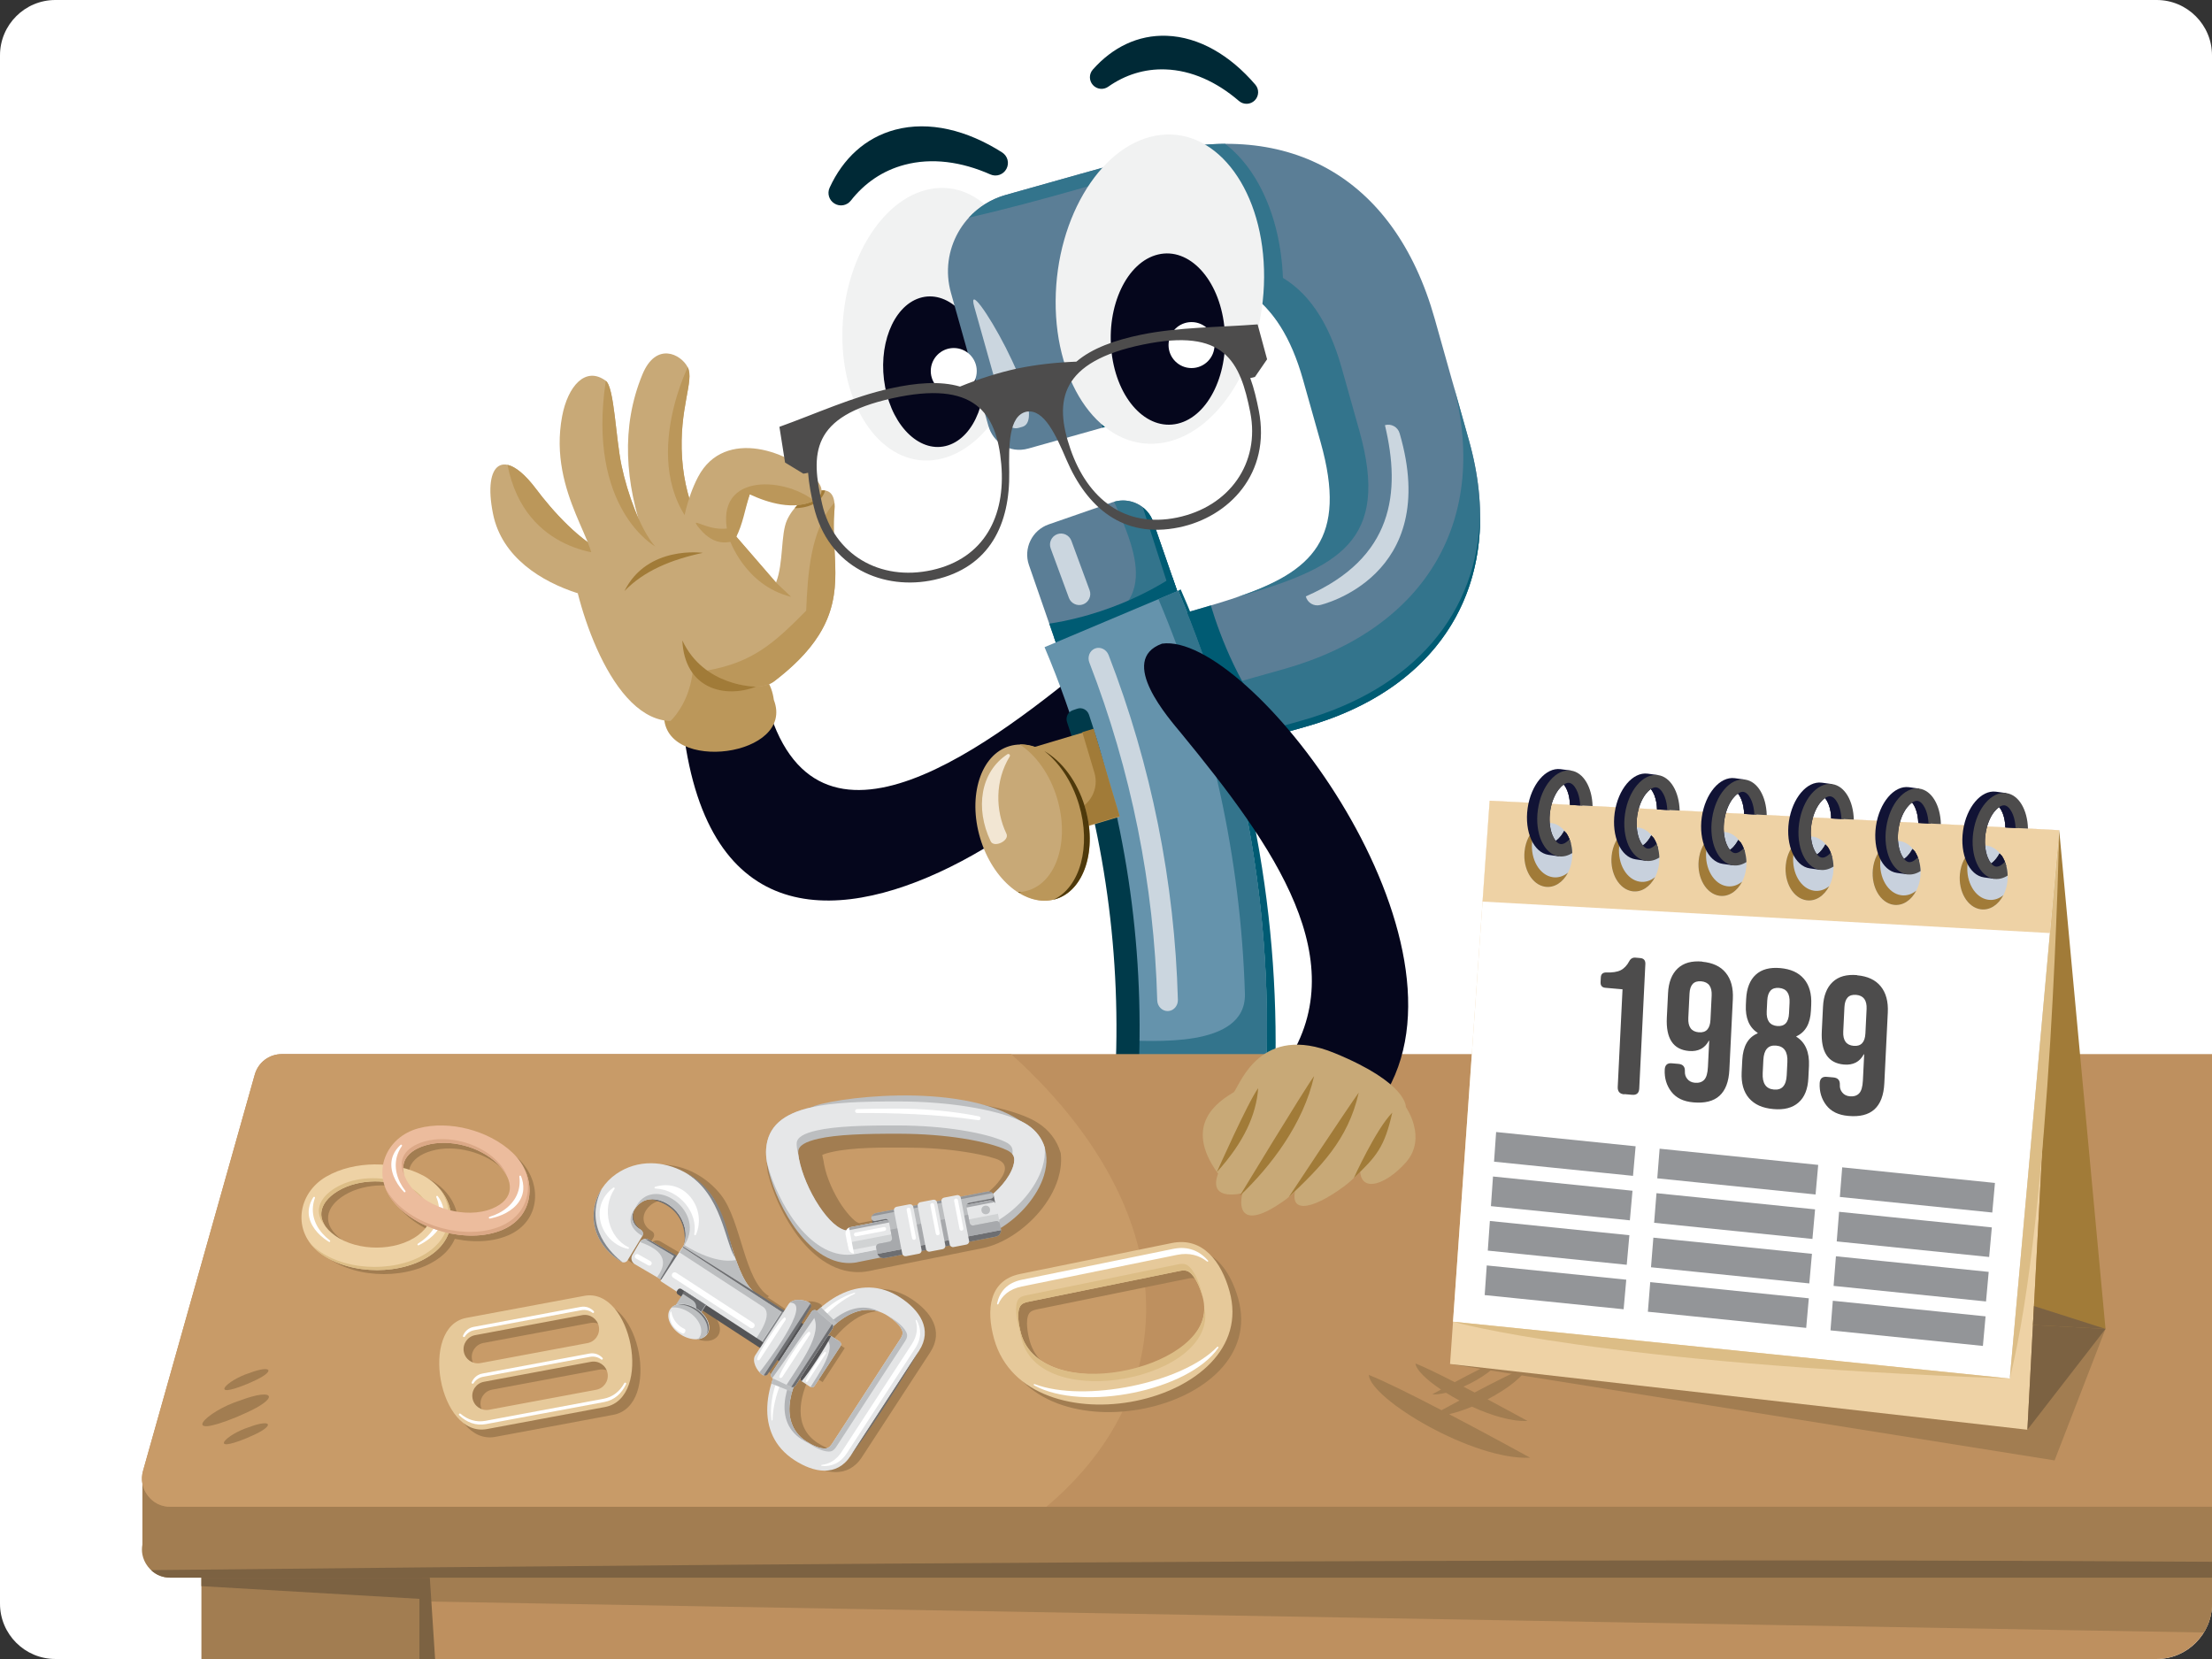 <?xml version="1.0" encoding="utf-8"?>
<!-- Generator: Adobe Illustrator 15.1.0, SVG Export Plug-In . SVG Version: 6.00 Build 0)  -->
<!DOCTYPE svg PUBLIC "-//W3C//DTD SVG 1.1//EN" "http://www.w3.org/Graphics/SVG/1.1/DTD/svg11.dtd">
<svg version="1.1" id="Vrstva_1" xmlns="http://www.w3.org/2000/svg" xmlns:xlink="http://www.w3.org/1999/xlink" x="0px" y="0px"
	 width="214.446px" height="160.834px" viewBox="0 0 214.446 160.834" enable-background="new 0 0 214.446 160.834"
	 xml:space="preserve">
<rect x="0" y="0" width="214.446" height="160.834" fill="#333333" stroke="none"/>
<g>
	<path fill-rule="evenodd" clip-rule="evenodd" fill="#FFFFFF" d="M209.085,0H5.361C2.408,0,0,2.408,0,5.36v150.113
		c0,2.952,2.408,5.36,5.361,5.36h203.724c2.953,0,5.361-2.408,5.361-5.36V5.36C214.446,2.408,212.038,0,209.085,0z"/>
	<g>
		<defs>
			<path id="SVGID_1_" d="M209.085,0H5.361C2.408,0,0,2.408,0,5.36v150.113c0,2.952,2.408,5.36,5.361,5.36h203.724
				c2.953,0,5.361-2.408,5.361-5.36V5.36C214.446,2.408,212.038,0,209.085,0z"/>
		</defs>
		<clipPath id="SVGID_2_">
			<use xlink:href="#SVGID_1_"  overflow="visible"/>
		</clipPath>
		<g clip-path="url(#SVGID_2_)">
			<g>
				<path fill-rule="evenodd" clip-rule="evenodd" fill="#F1F2F2" d="M90.645,18.256c4.918-0.555,8.872,4.895,8.829,12.169
					c-0.041,7.275-4.064,13.626-8.981,14.181c-4.917,0.556-8.871-4.894-8.829-12.169C81.706,25.163,85.728,18.812,90.645,18.256z"/>
				<path fill-rule="evenodd" clip-rule="evenodd" fill="#05061C" d="M89.148,28.894c2.603-0.832,5.331,1.691,6.094,5.635
					s-0.729,7.817-3.332,8.647c-2.603,0.832-5.331-1.691-6.095-5.636C85.054,33.598,86.546,29.726,89.148,28.894z"/>
			</g>
			<path fill-rule="evenodd" clip-rule="evenodd" fill="#5B7E96" d="M110.92,15.123l-12.562,3.535L97.499,18.9
				c-4.071,1.146-6.457,5.401-5.311,9.472l0.24,0.86l3.397,12.068c0.427,1.517,1.991,2.713,3.886,2.179l7.203-2.027
				c1.518-0.427,2.714-1.991,2.18-3.887l-2.197-7.81c-0.213-0.758,0.332-1.73,1.09-1.943l1.099-0.309
				c9.098-2.561,14.821,0.328,17.383,9.428l1.707,6.065c3.267,11.609-2.758,13.459-14.253,16.694l3.734,13.27l8.841-2.488
				c13.647-3.841,19.642-14.529,15.906-27.798l-3.308-11.753C135.149,16.895,124.567,11.281,110.92,15.123L110.92,15.123z"/>
			<path fill-rule="evenodd" clip-rule="evenodd" fill="#33748C" d="M104.693,16.875l-6.334,1.782h-0.001L97.499,18.9
				c-1.424,0.4-2.641,1.181-3.572,2.201c6.168-1.406,16.55-4.358,20.05-5.794c-0.222-0.497-0.906-0.743-1.601-0.554L104.693,16.875z
				"/>
			<path fill-rule="evenodd" clip-rule="evenodd" fill="#33748C" d="M118.153,27.027c2.461,0.672,4.451,2.162,5.984,4.512
				c0.16-1.132,0.249-2.294,0.256-3.476c0.037-6.291-2.227-11.53-5.629-14.12c-1.918,0.012-3.93,0.25-6.021,0.718L118.153,27.027z"
				/>
			<path fill-rule="evenodd" clip-rule="evenodd" fill="#33748C" d="M116.046,67.235l1.611,5.727l8.841-2.488
				c13.647-3.841,19.642-14.529,15.906-27.798l-1.653-5.876l0,0h-0.001l0.042,0.149c3.734,13.269-2.424,24.003-16.343,27.921
				L116.046,67.235z"/>
			<path fill-rule="evenodd" clip-rule="evenodd" fill="#005B73" d="M117.475,72.312l0.183,0.65l8.841-2.488
				c11.083-3.119,17.117-10.753,16.994-20.618c-0.212,9.537-6.347,16.919-17.351,20.016L117.475,72.312z"/>
			<path fill-rule="evenodd" clip-rule="evenodd" fill="#33748C" d="M111.673,26.918c7.548-1.29,12.353,1.723,14.65,9.89
				l1.708,6.066c2.632,9.353-0.765,12.537-8.195,15.048c9.974-2.882,14.979-5.399,11.938-16.203l-1.707-6.066
				c-2.561-9.099-8.242-11.837-17.34-9.276L111.673,26.918z"/>
			<path fill-rule="evenodd" clip-rule="evenodd" fill="#005B73" d="M117.385,58.698c-1.089,0.332-2.243,0.66-3.46,1.002
				l3.651,12.974l6.247-1.758C120.321,67.093,118.273,61.654,117.385,58.698z"/>
			<path fill-rule="evenodd" clip-rule="evenodd" fill="#CBD6DF" d="M99.103,41.383l-0.366,0.103
				c-0.5,0.141-1.022-0.152-1.163-0.653l-3.115-11.067C93.284,25.598,102.188,40.514,99.103,41.383z"/>
			<g>
				<path fill-rule="evenodd" clip-rule="evenodd" fill="#005B73" d="M106.886,41.462c2.328-0.655,3.412-2.188,2.879-4.084
					l-2.197-7.81c-0.214-0.758,0.331-1.73,1.09-1.943l-4.551,1.28L106.886,41.462z"/>
				<path fill-rule="evenodd" clip-rule="evenodd" fill="#F1F2F2" d="M112.532,13.08c5.578-0.631,10.064,5.553,10.018,13.808
					c-0.048,8.255-4.611,15.461-10.191,16.092c-5.58,0.63-10.066-5.554-10.018-13.809C102.388,20.916,106.952,13.71,112.532,13.08z"
					/>
				<path fill-rule="evenodd" clip-rule="evenodd" fill="#05061C" d="M112.269,24.673c3.016-0.72,5.889,2.368,6.417,6.895
					s-1.489,8.782-4.505,9.502c-3.016,0.72-5.889-2.367-6.417-6.894C107.236,29.648,109.253,25.393,112.269,24.673z"/>
			</g>
			<path fill="#CBD6DF" d="M127.984,58.655c-0.615,0.153-1.238-0.222-1.391-0.838c8.525-3.715,9.229-10.081,7.672-16.599
				c0.608-0.176,1.245,0.174,1.421,0.782C139.773,55.951,128.019,58.647,127.984,58.655z"/>
			<g>
				<path fill-rule="evenodd" clip-rule="evenodd" fill="#5B7E96" d="M101.665,50.839l6.197-2.149
					c1.611-0.559,3.382,0.299,3.941,1.912l6.367,18.361l-12.051,4.178L99.753,54.78C99.194,53.169,100.054,51.398,101.665,50.839z"
					/>
				<path fill-rule="evenodd" clip-rule="evenodd" fill="#33748C" d="M108.009,48.644c1.57-0.459,3.252,0.396,3.795,1.958
					l6.367,18.361l-12.051,4.178l-3.932-11.339C112.374,59.879,110.85,54.929,108.009,48.644z"/>
				<path fill-rule="evenodd" clip-rule="evenodd" fill="#005B73" d="M113.659,55.954l1.637,4.719l-4.842,2.914
					c0,0-5.508,1.398-7.441,0.592l-0.367-1.059l-0.922-2.659C109.108,59.317,113.876,55.73,113.659,55.954z"/>
				<path fill-rule="evenodd" clip-rule="evenodd" fill="#005B73" d="M110.794,49.186c0.45,0.354,0.809,0.836,1.01,1.416
					l3.481,10.041l-0.771,0.096L110.794,49.186z"/>
				<path fill-rule="evenodd" clip-rule="evenodd" fill="#CBD6DF" d="M105.634,57.219c0.203,0.551-0.08,1.169-0.635,1.373l0,0
					c-0.553,0.204-1.17-0.081-1.373-0.634l-1.768-4.795c-0.203-0.553,0.081-1.17,0.635-1.374l0,0
					c0.553-0.204,1.17,0.083,1.373,0.634L105.634,57.219z"/>
			</g>
			<path fill-rule="evenodd" clip-rule="evenodd" fill="#05061C" d="M113.179,63.434c-1.569-4.377-7.309,0.678-8.699,1.805
				c-10.963,8.89-27.922,20.823-30.924-1.046l-7.566,3.875C68.839,109.871,114.302,71.762,113.179,63.434z"/>
			<g>
				<path fill-rule="evenodd" clip-rule="evenodd" fill="#6593AC" d="M101.265,62.741c4.32-1.827,8.641-3.649,12.963-5.467
					c6.682,15.788,9.529,32.91,8.334,49.969c-4.678-0.336-9.355-0.669-14.033-0.998C109.566,91.396,107.085,76.49,101.265,62.741
					L101.265,62.741z"/>
				<path fill-rule="evenodd" clip-rule="evenodd" fill="#CBD6DF" d="M114.192,96.928c0.018,0.592-0.426,1.084-0.978,1.092l0,0
					c-0.552,0.007-1.009-0.459-1.024-1.039c-0.305-11.186-2.522-22.266-6.582-32.752c-0.209-0.543,0.031-1.152,0.543-1.357l0,0
					c0.513-0.206,1.112,0.081,1.326,0.636C111.619,74.207,113.882,85.514,114.192,96.928L114.192,96.928z"/>
				<path fill-rule="evenodd" clip-rule="evenodd" fill="#33748C" d="M112.307,58.082c0.642-0.27,1.28-0.54,1.921-0.808
					c6.222,14.702,9.119,30.561,8.523,46.448c-4.686-0.186-9.372-0.366-14.06-0.542c0.03-0.773,0.05-1.547,0.06-2.318
					c2.766,0.014,12.046,0.864,11.941-4.498C120.287,83.239,117.459,70.256,112.307,58.082L112.307,58.082z"/>
				<path fill-rule="evenodd" clip-rule="evenodd" fill="#005B73" d="M122.562,107.242c1.195-17.06-1.652-34.183-8.334-49.972
					c0.078-0.044,0.156-0.087,0.234-0.131c3.537,8.059,6.075,16.495,7.58,25.122l0.068,0.395c1.384,8.105,1.854,16.374,1.381,24.654
					c-0.256-0.019-0.51-0.036-0.764-0.055C122.673,107.251,122.616,107.246,122.562,107.242L122.562,107.242z"/>
				<path fill-rule="evenodd" clip-rule="evenodd" fill="#003A4A" d="M108.009,106.209c0.746,0.051,1.492,0.104,2.238,0.157
					c0.878-12.554-0.714-25.148-4.672-37.073c-0.16-0.483-0.674-0.746-1.137-0.586c-0.146,0.05-0.293,0.099-0.439,0.15
					c-0.463,0.159-0.711,0.672-0.555,1.142C107.311,81.647,108.865,93.947,108.009,106.209L108.009,106.209z"/>
				<path fill-rule="evenodd" clip-rule="evenodd" fill="#005B73" d="M122.18,102.891c-4.112-0.139-7.631-0.254-11.745-0.384
					c-0.035,1.28-0.098,2.56-0.187,3.84l12.313,0.896l0.646-4.297L122.18,102.891z"/>
			</g>
			<g>
				
					<rect x="101.382" y="71.328" transform="matrix(-0.958 0.286 -0.286 -0.958 226.078 118.512)" fill-rule="evenodd" clip-rule="evenodd" fill="#BB975A" width="6.023" height="8.841"/>
				<path fill-rule="evenodd" clip-rule="evenodd" fill="#A17B38" d="M104.925,70.977l1.092-0.326l2.525,8.473l-5.771,1.721
					l-0.503-1.688l1.838-0.548c1.565-0.466,2.462-2.125,1.995-3.69L104.925,70.977z"/>
				
					<ellipse transform="matrix(-0.286 -0.958 0.958 -0.286 52.322 198.481)" fill-rule="evenodd" clip-rule="evenodd" fill="#C8A977" cx="100.128" cy="79.742" rx="7.744" ry="5.274"/>
				<path fill-rule="evenodd" clip-rule="evenodd" fill="#BB975A" d="M98.851,72.169c2.547-0.081,5.244,2.419,6.331,6.065
					c1.222,4.098-0.05,8.097-2.841,8.929c-1.189,0.354-2.463,0.076-3.629-0.677c0.315-0.01,0.629-0.06,0.936-0.151
					c2.791-0.832,4.063-4.83,2.84-8.928C101.788,75.056,100.417,73.183,98.851,72.169z"/>
				<path fill-rule="evenodd" clip-rule="evenodd" fill="#4E390B" d="M101.249,72.818c1.689,0.961,3.188,2.92,3.933,5.417
					c1.222,4.098-0.05,8.097-2.841,8.929c-0.068,0.02-0.137,0.039-0.205,0.055c2.57-1.2,3.678-5.163,2.467-9.218
					C103.937,75.765,102.697,73.939,101.249,72.818L101.249,72.818z M98.793,86.537c-0.026-0.017-0.054-0.034-0.081-0.051
					c0.098-0.003,0.195-0.01,0.292-0.021C98.935,86.491,98.864,86.515,98.793,86.537z"/>
				<path fill-rule="evenodd" clip-rule="evenodd" fill="#F2E6D3" d="M97.89,73.337c-1.437,2.351-1.398,5.224-0.32,7.488
					c0.325,0.683-1.205,1.406-1.526,0.737c-1.526-3.188-0.997-6.713,1.608-8.434c0.065-0.043,0.146-0.047,0.206,0.004
					C97.917,73.184,97.931,73.27,97.89,73.337z"/>
			</g>
			<circle fill-rule="evenodd" clip-rule="evenodd" fill="#FFFFFF" cx="115.515" cy="33.454" r="2.229"/>
			<circle fill-rule="evenodd" clip-rule="evenodd" fill="#FFFFFF" cx="92.464" cy="35.969" r="2.229"/>
			<path fill-rule="evenodd" clip-rule="evenodd" fill="#002936" d="M113.106,3.469c-2.784-0.101-5.25,1.121-7.158,3.274
				c-0.381,0.428-0.379,1.066,0.002,1.494c0.382,0.428,1.016,0.501,1.484,0.172c1.633-1.147,3.515-1.754,5.561-1.679
				c2.521,0.09,4.963,1.204,7.12,3.061c0.447,0.385,1.113,0.36,1.53-0.058c0.414-0.417,0.439-1.079,0.057-1.525
				C119.258,5.357,116.245,3.582,113.106,3.469z"/>
			<path fill-rule="evenodd" clip-rule="evenodd" fill="#002936" d="M86.797,12.573c-2.905,0.767-5.069,2.8-6.366,5.619
				c-0.258,0.562-0.059,1.22,0.469,1.542c0.527,0.323,1.205,0.2,1.587-0.287c1.327-1.694,3.08-2.909,5.215-3.472
				c2.631-0.695,5.501-0.31,8.309,0.935c0.582,0.258,1.261,0.024,1.56-0.539c0.299-0.56,0.118-1.251-0.418-1.593
				C93.737,12.601,90.073,11.709,86.797,12.573z"/>
			<g>
				<path fill-rule="evenodd" clip-rule="evenodd" fill="#D1D3D4" d="M177.995,165.765c16.597,0,30.133-1.038,30.133-2.31
					c0-1.273-13.536-2.311-30.133-2.311c-16.596,0-30.133,1.037-30.133,2.311C147.862,164.727,161.399,165.765,177.995,165.765z"/>
				<g>
					<rect x="38.245" y="169.252" fill-rule="evenodd" clip-rule="evenodd" fill="#A27D51" width="193.145" height="40.704"/>
					<path fill-rule="evenodd" clip-rule="evenodd" fill="#BE905F" d="M38.245,209.956h193.144v-28.907
						c-48.642,20.18-145.115,22.512-193.144,14.755V209.956z"/>
					<rect x="19.526" y="152.949" fill-rule="evenodd" clip-rule="evenodd" fill="#A27D51" width="21.135" height="19.694"/>
					<rect x="228.975" y="152.949" fill-rule="evenodd" clip-rule="evenodd" fill="#A27D51" width="21.134" height="19.694"/>
					<rect x="21.942" y="172.644" fill-rule="evenodd" clip-rule="evenodd" fill="#BE905F" width="16.303" height="37.313"/>
					<rect x="231.389" y="172.644" fill-rule="evenodd" clip-rule="evenodd" fill="#BE905F" width="16.305" height="37.313"/>
					<rect x="40.66" y="152.949" fill-rule="evenodd" clip-rule="evenodd" fill="#BE905F" width="188.314" height="16.304"/>
					<polygon fill-rule="evenodd" clip-rule="evenodd" fill="#7C6242" points="21.941,172.644 40.66,172.644 40.66,174.711 
						21.941,173.652 					"/>
					<polygon fill-rule="evenodd" clip-rule="evenodd" fill="#A27D51" points="40.66,152.112 228.975,152.112 228.975,158.534 
						40.66,155.248 					"/>
					<polygon fill-rule="evenodd" clip-rule="evenodd" fill="#7C6242" points="40.66,169.253 228.975,169.253 228.975,171.32 
						40.66,170.262 					"/>
					<polygon fill-rule="evenodd" clip-rule="evenodd" fill="#7C6242" points="228.975,172.645 247.693,172.645 247.693,174.712 
						228.975,173.653 					"/>
					<polygon fill-rule="evenodd" clip-rule="evenodd" fill="#7C6242" points="19.526,152.582 40.921,152.582 40.921,155.018 
						19.526,153.771 					"/>
					<polygon fill-rule="evenodd" clip-rule="evenodd" fill="#7C6242" points="231.39,173.653 231.39,209.956 229.322,209.956 
						230.381,173.653 					"/>
					<polygon fill-rule="evenodd" clip-rule="evenodd" fill="#7C6242" points="38.245,173.653 38.245,209.956 40.313,209.956 
						39.255,173.653 					"/>
					<polygon fill-rule="evenodd" clip-rule="evenodd" fill="#7C6242" points="228.975,152.949 228.975,169.253 226.906,169.253 
						227.964,152.949 					"/>
					<polygon fill-rule="evenodd" clip-rule="evenodd" fill="#7C6242" points="40.66,152.949 40.66,169.253 42.728,169.253 
						41.669,152.949 					"/>
					<polygon fill-rule="evenodd" clip-rule="evenodd" fill="#7C6242" points="228.715,152.582 250.108,152.582 250.108,155.018 
						228.715,153.771 					"/>
				</g>
				<path fill-rule="evenodd" clip-rule="evenodd" fill="#A27D51" d="M27.34,109.064h215.035c1.25,0,2.308,0.801,2.646,2.004
					l9.239,32.77h1.681v6.133c0.016,0.173,0.016,0.342,0,0.51v0.23h-0.032c-0.076,0.406-0.25,0.793-0.519,1.148
					c-0.537,0.709-1.304,1.09-2.192,1.09H16.518c-0.891,0-1.656-0.381-2.193-1.09c-0.269-0.355-0.442-0.742-0.519-1.148l0,0
					c-0.06-0.316-0.06-0.645,0-0.977v-5.896h1.648l9.239-32.77C25.031,109.865,26.09,109.064,27.34,109.064z"/>
				<path fill-rule="evenodd" clip-rule="evenodd" fill="#7C6242" d="M255.372,151.882c-0.536,0.694-1.294,1.067-2.174,1.067H16.518
					c-0.726,0-1.368-0.254-1.872-0.731C81.493,151.505,189.105,150.689,255.372,151.882z"/>
				<path fill-rule="evenodd" clip-rule="evenodd" fill="#BE905F" d="M27.34,102.191h215.035c1.25,0,2.308,0.8,2.646,2.003
					l10.823,38.385c0.241,0.856,0.083,1.696-0.454,2.406c-0.537,0.709-1.304,1.09-2.192,1.09H16.518
					c-0.891,0-1.656-0.381-2.193-1.09c-0.537-0.71-0.695-1.55-0.454-2.406l10.823-38.385
					C25.031,102.991,26.09,102.191,27.34,102.191z"/>
				<path fill-rule="evenodd" clip-rule="evenodd" fill="#C89B68" d="M27.34,102.191h70.688
					c9.537,8.603,14.509,18.791,12.733,28.704c-1.049,5.854-4.341,10.981-9.315,15.18H16.518c-0.891,0-1.656-0.381-2.193-1.09
					c-0.537-0.71-0.695-1.55-0.454-2.406l10.823-38.385C25.031,102.991,26.09,102.191,27.34,102.191z"/>
				<path fill-rule="evenodd" clip-rule="evenodd" fill="#A27D51" d="M245.021,104.194l10.823,38.385
					C255.845,142.579,245.358,123.432,245.021,104.194z"/>
			</g>
			<g>
				<g>
					<path fill-rule="evenodd" clip-rule="evenodd" fill="#A27D51" d="M84.704,123.126l-0.009,0.011l-0.496,0.096
						c-0.462,0.09-0.931,0.115-1.399,0.082c-2.57-0.184-4.598-2.15-5.954-4.189c-1.051-1.576-1.949-3.547-2.396-5.393l-0.013-0.05
						l-0.008-0.052c-0.078-0.497-0.12-1.015-0.084-1.518c0.215-3.003,2.463-4.4,5.18-5.02c2.637-0.601,5.844-0.59,8.543-0.582
						c2.176,0.006,4.375,0.156,6.525,0.496c1.71,0.27,3.729,0.703,5.301,1.449c1.109,0.525,2.021,1.322,2.582,2.424
						c0.131,0.26,0.24,0.531,0.324,0.809l0.037,0.123l0.012,0.129c0.07,0.792-0.039,1.586-0.272,2.344
						c-0.362,1.172-1.03,2.272-1.817,3.207c-1.377,1.633-3.437,3.1-5.549,3.523L84.704,123.126L84.704,123.126z M84.026,118.445
						l10.26-2.061c0.873-0.175,1.848-1.011,2.412-1.68c0.857-1.018,1.145-1.945-0.186-2.377c-0.949-0.308-2.058-0.511-2.93-0.648
						c-1.869-0.295-3.787-0.418-5.678-0.423c-2.215-0.007-5.155-0.054-7.311,0.438c-0.177,0.039-0.617,0.15-0.876,0.27l0.046,0.238
						c0.018,0.095,0.039,0.189,0.063,0.283l0.021,0.084l0.009,0.085c0.002,0.023,0.005,0.047,0.008,0.07l0.043,0.22
						c0.25,1.297,0.951,2.805,1.684,3.904c0.26,0.391,1.2,1.662,1.728,1.732L84.026,118.445z"/>
					<g>
						<path fill-rule="evenodd" clip-rule="evenodd" fill="#BCBEC0" d="M98.95,108.677l-20.307-1.323
							C80.2,106.498,92.964,104.704,98.95,108.677z"/>
						<path fill="#BCBEC0" d="M82.526,119.303l11.415-2.293c1.094-0.219,2.329-1.098,3.241-2.182c0.49-0.58,0.863-1.198,1.042-1.775
							c0.125-0.406,0.145-0.771,0.012-1.032c-0.095-0.187-0.294-0.362-0.624-0.519c-0.871-0.414-2.355-0.829-4.301-1.136
							c-1.723-0.271-3.789-0.448-6.095-0.455c-3.388-0.01-6.086,0.077-7.886,0.487c-1.217,0.277-1.897,0.652-1.938,1.214
							c-0.014,0.2,0.012,0.474,0.075,0.798l0.006-0.002c0.247,1.283,0.958,3.051,1.944,4.531c0.857,1.289,1.868,2.31,2.806,2.377
							c0.095,0.006,0.194,0,0.3-0.021L82.526,119.303L82.526,119.303z M94.544,120.071l-11.421,2.294l-0.005,0.007
							c-0.369,0.071-0.742,0.091-1.115,0.065c-2.053-0.147-3.852-1.759-5.193-3.774c-1.216-1.825-2.098-4.037-2.41-5.661L74.404,113
							c-0.116-0.605-0.163-1.156-0.132-1.609c0.158-2.212,1.688-3.426,4.371-4.037c2.104-0.479,5-0.582,8.58-0.572
							c2.452,0.007,4.687,0.201,6.576,0.5c2.252,0.354,4.037,0.867,5.15,1.396c1.006,0.478,1.68,1.144,2.08,1.933
							c0.525,1.035,0.535,2.201,0.176,3.363c-0.307,0.995-0.893,1.99-1.64,2.877C98.246,118.416,96.341,119.711,94.544,120.071z"/>
						<path fill="#E6E7E8" d="M82.526,119.303l11.415-2.293c1.094-0.219,2.329-1.098,3.241-2.182c0.49-0.58,0.863-1.198,1.042-1.775
							c0.125-0.406,0.145-0.771,0.012-1.032c-0.022-0.043-0.05-0.086-0.083-0.128c0.039-0.262,0.021-0.493-0.072-0.675
							c-0.094-0.187-0.293-0.362-0.623-0.519c-0.871-0.414-2.355-0.83-4.302-1.136c-1.722-0.271-3.788-0.448-6.095-0.455
							c-3.388-0.011-6.086,0.077-7.885,0.487c-1.217,0.277-1.898,0.652-1.938,1.214c-0.015,0.2,0.012,0.474,0.074,0.798l0.007-0.002
							c0.024,0.125,0.052,0.256,0.085,0.391c0.014,0.125,0.035,0.264,0.063,0.414l0.006-0.002c0.247,1.283,0.958,3.051,1.944,4.531
							c0.857,1.289,1.868,2.31,2.806,2.377c0.095,0.006,0.194,0,0.3-0.021L82.526,119.303L82.526,119.303z M94.39,119.269
							l-11.422,2.294l-0.004,0.007c-0.37,0.071-0.742,0.091-1.115,0.065c-2.054-0.147-3.852-1.759-5.193-3.774
							c-1.102-1.653-1.928-3.622-2.307-5.186c-0.076-0.479-0.103-0.913-0.076-1.284c0.158-2.212,1.688-3.426,4.371-4.037
							c2.104-0.479,5-0.582,8.58-0.572c2.452,0.007,4.687,0.201,6.576,0.5c2.252,0.354,4.037,0.867,5.15,1.396
							c1.006,0.478,1.68,1.144,2.08,1.933c0.104,0.204,0.187,0.412,0.252,0.626c0.056,0.63-0.03,1.283-0.23,1.935
							c-0.307,0.994-0.893,1.99-1.64,2.877C98.091,117.613,96.187,118.908,94.39,119.269z"/>
						<path fill="#FFFFFF" d="M83.089,107.903c3.266-0.022,7.723,0.093,11.756,0.697c0.102,0.015,0.197-0.056,0.214-0.157
							c0.016-0.1-0.05-0.193-0.147-0.214c-0.451-0.092-0.926-0.178-1.424-0.256c-1.89-0.298-4.124-0.493-6.576-0.499
							c-1.381-0.004-2.66,0.008-3.832,0.053c-0.101,0.004-0.181,0.088-0.18,0.189C82.899,107.82,82.984,107.904,83.089,107.903z"/>
						
							<rect x="84.628" y="116.924" transform="matrix(-0.982 0.189 -0.189 -0.982 202.065 217.432)" fill-rule="evenodd" clip-rule="evenodd" fill="#6D6E71" width="12.039" height="2.886"/>
						<path fill-rule="evenodd" clip-rule="evenodd" fill="#E6E7E8" d="M82.478,118.961l13.381-2.58
							c0.34-0.065,0.668,0.158,0.734,0.496l0.258,1.34c0.066,0.338-0.158,0.668-0.496,0.734l-13.382,2.579
							c-0.339,0.065-0.669-0.158-0.733-0.497l-0.258-1.338C81.915,119.356,82.138,119.026,82.478,118.961z"/>
						<path fill-rule="evenodd" clip-rule="evenodd" fill="#A7A9AC" d="M82.478,118.961l13.381-2.58
							c0.206-0.04,0.408,0.027,0.55,0.161l-14.382,2.774C82.108,119.139,82.271,119,82.478,118.961z"/>
						<path fill-rule="evenodd" clip-rule="evenodd" fill="#D1D3D4" d="M96.746,117.671l0.104,0.546
							c0.014,0.07,0.016,0.143,0.005,0.21l-14.542,2.804c-0.035-0.059-0.061-0.125-0.074-0.197l-0.106-0.545L96.746,117.671z"/>
						<path fill-rule="evenodd" clip-rule="evenodd" fill="#BCBEC0" d="M84.935,117.599l10.76-2.075
							c0.191-0.036,0.381,0.02,0.521,0.137c0.094,0.08,0.133,0.199,0.102,0.318c-0.031,0.12-0.123,0.206-0.244,0.229l-2.126,0.409
							c-0.169,0.033-0.281,0.198-0.249,0.368l0.305,1.572c0.032,0.169,0.196,0.28,0.365,0.248l2.195-0.423
							c0.17-0.033,0.334,0.078,0.367,0.248l0.101,0.521c0.065,0.339-0.157,0.668-0.496,0.734l-10.759,2.074
							c-0.34,0.064-0.67-0.158-0.734-0.497l-0.102-0.521c-0.032-0.17,0.08-0.335,0.249-0.366l1.044-0.202
							c0.17-0.032,0.281-0.196,0.248-0.366l-0.303-1.572c-0.033-0.17-0.198-0.281-0.367-0.249l-0.975,0.188
							c-0.121,0.023-0.238-0.022-0.312-0.121c-0.073-0.101-0.083-0.227-0.024-0.334C84.587,117.758,84.743,117.637,84.935,117.599z"
							/>
						<path fill-rule="evenodd" clip-rule="evenodd" fill="#6D6E71" d="M97.042,119.252c0.01,0.301-0.201,0.576-0.507,0.635
							l-10.759,2.074c-0.307,0.059-0.604-0.117-0.707-0.4L97.042,119.252z"/>
						<path fill-rule="evenodd" clip-rule="evenodd" fill="#939598" d="M84.935,117.599l10.76-2.075
							c0.191-0.036,0.381,0.02,0.521,0.137l0,0l-11.715,2.26C84.587,117.758,84.743,117.637,84.935,117.599z"/>
						<path fill-rule="evenodd" clip-rule="evenodd" fill="#A7A9AC" d="M93.849,117.758l0.154,0.8
							c0.032,0.169,0.196,0.28,0.365,0.248l2.195-0.423c0.17-0.033,0.334,0.078,0.367,0.248l0.101,0.521
							c0.007,0.033,0.009,0.066,0.011,0.1l-11.973,2.309c-0.012-0.031-0.021-0.063-0.027-0.097l-0.102-0.521
							c-0.032-0.17,0.08-0.335,0.249-0.366l1.044-0.202c0.17-0.032,0.281-0.196,0.248-0.366l-0.153-0.801L93.849,117.758z"/>
						<circle fill-rule="evenodd" clip-rule="evenodd" fill="#BCBEC0" cx="95.564" cy="117.299" r="0.418"/>
						<path fill-rule="evenodd" clip-rule="evenodd" fill="#E6E7E8" d="M86.914,116.995l1.258-0.241
							c0.17-0.033,0.335,0.077,0.367,0.247l0.805,4.175c0.033,0.17-0.078,0.335-0.247,0.367l-1.26,0.242
							c-0.168,0.033-0.334-0.078-0.366-0.248l-0.806-4.176C86.633,117.193,86.745,117.028,86.914,116.995z"/>
						<path fill-rule="evenodd" clip-rule="evenodd" fill="#E6E7E8" d="M89.216,116.551l1.258-0.242
							c0.17-0.032,0.334,0.08,0.367,0.249l0.805,4.175c0.033,0.17-0.078,0.334-0.248,0.367l-1.258,0.242
							c-0.17,0.033-0.334-0.079-0.367-0.248l-0.806-4.175C88.935,116.749,89.046,116.584,89.216,116.551z"/>
						<path fill-rule="evenodd" clip-rule="evenodd" fill="#E6E7E8" d="M91.517,116.107l1.26-0.242
							c0.168-0.033,0.333,0.078,0.365,0.248l0.806,4.176c0.033,0.17-0.079,0.334-0.249,0.366l-1.257,0.243
							c-0.17,0.032-0.335-0.078-0.368-0.248l-0.804-4.176C91.236,116.305,91.347,116.141,91.517,116.107z"/>
						<path fill-rule="evenodd" clip-rule="evenodd" fill="#FFFFFF" d="M82.798,121.539c-0.271-0.024-0.506-0.226-0.559-0.506
							l-0.258-1.338c-0.055-0.28,0.088-0.555,0.33-0.678L82.798,121.539z"/>
						<path fill-rule="evenodd" clip-rule="evenodd" fill="#FFFFFF" d="M82.94,119.491l2.742-0.528
							c0.102-0.021,0.199,0.047,0.219,0.148l0,0c0.021,0.102-0.047,0.201-0.148,0.221l-2.741,0.528
							c-0.102,0.02-0.2-0.048-0.221-0.149l0,0C82.771,119.609,82.839,119.511,82.94,119.491z"/>
						<path fill-rule="evenodd" clip-rule="evenodd" fill="#FFFFFF" d="M88.265,117.234l0.529,2.741
							c0.02,0.102-0.047,0.2-0.148,0.22l0,0c-0.102,0.02-0.201-0.047-0.221-0.148l-0.529-2.741c-0.02-0.102,0.047-0.2,0.149-0.22
							l0,0C88.146,117.066,88.245,117.133,88.265,117.234z"/>
						<path fill-rule="evenodd" clip-rule="evenodd" fill="#FFFFFF" d="M90.566,116.791l0.528,2.741
							c0.02,0.102-0.047,0.2-0.148,0.22l0,0c-0.102,0.02-0.201-0.047-0.221-0.148l-0.527-2.742c-0.02-0.102,0.046-0.201,0.148-0.221
							l0,0C90.448,116.621,90.547,116.689,90.566,116.791z"/>
						<path fill-rule="evenodd" clip-rule="evenodd" fill="#FFFFFF" d="M92.868,116.347l0.528,2.741
							c0.021,0.102-0.047,0.201-0.148,0.221l0,0c-0.103,0.02-0.201-0.048-0.221-0.149l-0.528-2.741
							c-0.02-0.102,0.047-0.201,0.148-0.221l0,0C92.75,116.179,92.849,116.245,92.868,116.347z"/>
					</g>
				</g>
				<g>
					<path fill-rule="evenodd" clip-rule="evenodd" fill="#A27D51" d="M97.222,130.544c3.11,11.103,25.927,6.45,22.816-4.652
						c-0.787-2.812-2.563-5.269-5.592-4.651l-7.35,1.498l-7.352,1.499C96.718,124.855,96.435,127.732,97.222,130.544L97.222,130.544
						z M99.831,130.012c-0.195-0.695-0.445-2.008-0.084-2.639c0.152-0.266,0.468-0.369,0.757-0.428l14.701-2.998
						c0.29-0.059,0.625-0.088,0.901,0.091c0.656,0.423,1.129,1.69,1.324,2.385C119.458,133.665,101.858,137.254,99.831,130.012z"/>
					<g>
						<path fill-rule="evenodd" clip-rule="evenodd" fill="#E6C99A" d="M96.376,129.811c3.109,11.104,25.926,6.451,22.816-4.651
							c-0.787-2.812-2.563-5.269-5.592-4.651l-7.352,1.498l-7.35,1.499C95.87,124.123,95.589,127,96.376,129.811L96.376,129.811z
							 M98.983,129.279c-0.193-0.695-0.445-2.009-0.083-2.639c0.153-0.266,0.468-0.369,0.757-0.429l14.701-2.997
							c0.289-0.059,0.625-0.088,0.902,0.09c0.656,0.424,1.128,1.691,1.322,2.386C118.612,132.933,101.013,136.521,98.983,129.279z"
							/>
						<path fill-rule="evenodd" clip-rule="evenodd" fill="#FFFFFF" d="M118.116,130.664c-2.869,4.158-13.101,6.244-17.863,3.643
							c-0.032-0.019-0.048-0.057-0.036-0.09c0.013-0.033,0.048-0.049,0.083-0.035c4.838,1.835,14.365-0.107,17.708-3.611
							c0.024-0.024,0.065-0.024,0.093,0C118.129,130.596,118.136,130.636,118.116,130.664z"/>
						<path fill-rule="evenodd" clip-rule="evenodd" fill="#DCBD86" d="M99.069,129.942c-0.102-0.364-0.22-0.896-0.256-1.412
							c0.05,0.28,0.113,0.542,0.17,0.749c1.959,6.991,17.809,3.63,17.793-2.475C118.11,133.637,101.073,137.101,99.069,129.942z"/>
						<path fill-rule="evenodd" clip-rule="evenodd" fill="#DCBD86" d="M98.775,128.661c-0.195-0.697-0.447-2.015-0.085-2.647
							c0.154-0.268,0.471-0.371,0.761-0.43l14.757-3.01c0.291-0.059,0.627-0.089,0.906,0.09c0.659,0.425,1.133,1.697,1.328,2.396
							c0.061,0.211,0.105,0.417,0.138,0.618c-0.197-0.698-0.667-1.953-1.319-2.373c-0.277-0.178-0.613-0.148-0.902-0.09
							l-14.701,2.997c-0.289,0.06-0.604,0.163-0.757,0.429c-0.359,0.626-0.114,1.927,0.079,2.625
							C98.903,129.074,98.835,128.873,98.775,128.661z"/>
						<path fill-rule="evenodd" clip-rule="evenodd" fill="#FFFFFF" d="M96.661,126.375c0.24-1.126,0.945-2.01,2.396-2.306
							l14.701-2.998c1.449-0.296,2.547,0.222,3.357,1.134c0.025,0.027,0.025,0.068,0.004,0.093
							c-0.023,0.024-0.063,0.026-0.092,0.004c-0.76-0.603-1.721-0.892-2.923-0.646l-15.05,3.068
							c-1.202,0.245-1.906,0.874-2.266,1.704c-0.013,0.032-0.049,0.045-0.082,0.032C96.675,126.445,96.655,126.41,96.661,126.375z"
							/>
					</g>
				</g>
				<g>
					<path fill-rule="evenodd" clip-rule="evenodd" fill="#A27D51" d="M78.092,141.687c-3.36-2.188-3.148-6.149-1.303-9.643
						l-0.353-0.233l-0.986,1.512c-0.051,0.078-0.123,0.127-0.215,0.145c-0.091,0.019-0.176,0-0.252-0.052
						c-0.549-0.38-1.037-1.34-0.678-1.89l0.509-0.782l-5.6-3.688l-0.198,0.305c0.712,0.649,0.986,1.524,0.607,2.107
						c-0.445,0.683-1.618,0.707-2.621,0.054c-1.002-0.652-1.454-1.736-1.01-2.419c0.121-0.187,0.295-0.322,0.507-0.409l0.649-0.998
						l-2.016-1.327l0.094-0.146l-2.602-1.523c-0.315-0.186-0.422-0.593-0.237-0.908l0.71-1.213c0.186-0.316,0.594-0.423,0.909-0.238
						l2.714,1.59l0.561-0.859l0,0c0.128-0.226,0.215-0.579,0.247-0.826c0.097-0.733-0.093-1.445-0.449-2.085
						c-0.86-1.542-3.22-2.622-4.429-0.85c-0.459,0.675-0.298,1.498,0.387,1.944l0.195,0.127c0.182,0.129,0.238,0.375,0.132,0.572
						l-0.005,0.01l-0.006,0.01l-1.42,2.338l-0.003,0.004l-0.003,0.006l-0.004,0.005l0,0c-0.064,0.099-0.156,0.162-0.271,0.188
						c-0.122,0.027-0.236,0.007-0.342-0.061l-0.189-0.124c-1.732-1.13-2.773-2.994-2.422-5.083c0.227-1.352,1.016-2.533,2.142-3.306
						c1.005-0.688,2.159-1.039,3.376-1.03c2.213,0.019,4.337,1.217,5.683,2.942c2.002,2.569,2.216,8.275,4.647,9.812
						c-0.039,0.041-0.087,0.072-0.144,0.096l2.558,1.686l0.573-0.879c0.359-0.55,1.434-0.491,2.003-0.144
						c0.08,0.048,0.131,0.119,0.15,0.21c0.021,0.092,0.005,0.177-0.045,0.254l-1.059,1.627l0.342,0.225
						c2.453-3.166,6.035-5.028,9.434-2.814c1.871,1.219,3.183,3.086,1.82,5.178l-3.309,5.078l-3.308,5.079
						C82.201,143.352,79.963,142.906,78.092,141.687L78.092,141.687z M80.731,129.928l1.164,0.766l-2.148,3.298l-1.15-0.757
						c-1.141,2.256-1.699,5.107,0.668,6.65c0.463,0.302,1.373,0.785,1.951,0.66c0.246-0.053,0.416-0.26,0.547-0.461l6.615-10.156
						c0.131-0.199,0.252-0.439,0.202-0.684c-0.122-0.58-0.931-1.217-1.394-1.519C84.769,126.15,82.334,127.918,80.731,129.928z"/>
					<g>
						
							<rect x="74.502" y="129.779" transform="matrix(-0.546 0.838 -0.838 -0.546 227.474 136.899)" fill-rule="evenodd" clip-rule="evenodd" fill="#545456" width="4.284" height="0.611"/>
						<path fill-rule="evenodd" clip-rule="evenodd" fill="#6D6E71" d="M61.971,119.086c-0.394-0.365-0.813-0.984-0.476-1.799
							c0.123-0.298-2.476,1.965,0.814,2.17c-0.031-0.09-0.093-0.17-0.178-0.226l-0.178-0.116L61.971,119.086z"/>
						<path fill-rule="evenodd" clip-rule="evenodd" fill="#6D6E71" d="M66.354,120.537c0,0,0.562-3.402-3.226-4.281
							c-3.785-0.877,4.583,0.334,4.583,0.334l0.494,3.345C68.205,119.935,68.886,120.727,66.354,120.537z"/>
						<path fill-rule="evenodd" clip-rule="evenodd" fill="#E4E5E6" d="M61.304,121.652l0.71-1.213
							c0.185-0.314,0.593-0.422,0.909-0.236l3.594,2.104l-1.381,2.358l-3.594-2.104C61.226,122.377,61.119,121.969,61.304,121.652z"
							/>
						<path fill-rule="evenodd" clip-rule="evenodd" fill="#BCBEC0" d="M62.032,120.412c0.191-0.294,0.584-0.389,0.891-0.209
							l3.594,2.104l-1.381,2.358l-1.437-0.841C65.204,121.824,63.442,120.902,62.032,120.412z"/>
						<path fill-rule="evenodd" clip-rule="evenodd" fill="#6D6E71" d="M65.404,121.656l0.411,0.24l-0.383,1.148
							c0,0-0.703,0.996-1.13,1.134l-0.286-0.168l0,0c0,0,0.909-1.481,1.311-2.223C65.354,121.737,65.38,121.693,65.404,121.656z"/>
						<path fill-rule="evenodd" clip-rule="evenodd" fill="#6D6E71" d="M62.562,120.113c0.152,0.01,0.314,0.059,0.466,0.145
							l2.628,1.499l-0.125,0.116L62.562,120.113z"/>
						
							<rect x="68.289" y="119.798" transform="matrix(-0.546 0.838 -0.838 -0.546 214.119 135.765)" fill-rule="evenodd" clip-rule="evenodd" fill="#E4E5E6" width="3.935" height="12.254"/>
						<path fill-rule="evenodd" clip-rule="evenodd" fill="#E4E5E6" d="M66.19,120.943c0.132-0.226,0.221-0.586,0.254-0.838
							c0.098-0.732-0.093-1.444-0.449-2.084c-0.861-1.541-3.221-2.623-4.429-0.85c-0.46,0.675-0.297,1.497,0.388,1.943l0.195,0.127
							c0.181,0.131,0.238,0.377,0.131,0.572l-0.006,0.01l-0.006,0.011l-1.42,2.338l-0.002,0.005l-0.004,0.004l-0.002,0.006l0,0
							c-0.064,0.098-0.157,0.162-0.272,0.188c-0.122,0.027-0.237,0.007-0.342-0.062l-0.19-0.123
							c-1.732-1.129-2.773-2.994-2.422-5.084c0.229-1.352,1.016-2.531,2.143-3.305c1.004-0.688,2.158-1.039,3.375-1.029
							c2.215,0.018,4.338,1.215,5.684,2.941c2.002,2.568,2.217,8.274,4.646,9.812c-0.49,0.519-2.633-0.479-3.102-0.767
							c-0.576-0.355-1.138-0.758-1.683-1.157c-0.544-0.399-1.081-0.808-1.614-1.221c-0.24-0.188-0.518-0.388-0.746-0.588
							l-0.434-0.38L66.19,120.943z"/>
						<path fill-rule="evenodd" clip-rule="evenodd" fill="#BCBEC0" d="M62.313,116.479c-0.275,0.148-0.53,0.375-0.747,0.693
							c-0.46,0.675-0.297,1.497,0.388,1.943l0.178,0.116l0.008,0.005l0.01,0.006c0.181,0.132,0.237,0.379,0.129,0.575
							c-0.018-0.009-2.025-0.993-0.688-2.698C61.865,116.741,62.106,116.547,62.313,116.479z"/>
						<path fill-rule="evenodd" clip-rule="evenodd" fill="#848689" d="M60.243,122.326l-0.002-0.002l-0.004-0.003l-0.006-0.003
							l-0.005-0.004l-0.19-0.123c-1.732-1.129-2.773-2.994-2.422-5.084c0.115-0.677,0.369-1.309,0.734-1.869
							c-1.883,3.742,1.061,6.411,1.994,7.131C60.309,122.359,60.276,122.345,60.243,122.326z"/>
						<path fill-rule="evenodd" clip-rule="evenodd" fill="#BCBEC0" d="M66.197,120.932c0.036-0.066,0.071-0.144,0.101-0.225
							c0.02,0.001,0.038,0.001,0.059,0.001c0,0,2.837,1.899,4.996,1.442c0.52,1.48,1.138,2.762,2.109,3.376
							c-0.027,0.028-0.061,0.054-0.099,0.073L66.197,120.932z"/>
						<path fill-rule="evenodd" clip-rule="evenodd" fill="#BCBEC0" d="M66.197,120.932c0.128-0.227,0.215-0.578,0.247-0.826
							c0.098-0.732-0.093-1.444-0.449-2.084c-0.861-1.541-3.221-2.623-4.429-0.85C63.171,113.593,68.811,117.508,66.197,120.932
							L66.197,120.932z"/>
						<path fill-rule="evenodd" clip-rule="evenodd" fill="#FFFFFF" d="M73.036,128.259c0.13,0.083,0.167,0.258,0.082,0.386l0,0
							c-0.084,0.131-0.258,0.166-0.387,0.083l-7.475-4.869c-0.131-0.085-0.166-0.259-0.082-0.388l0,0
							c0.084-0.129,0.258-0.166,0.388-0.082L73.036,128.259z"/>
						<path fill-rule="evenodd" clip-rule="evenodd" fill="#BCBEC0" d="M65.879,121.421l0.318-0.489l9.56,6.229l-2.146,3.297
							l-0.535-0.348c0.427-0.654,1.961-2.725,0.875-3.431L65.879,121.421z"/>
						<polygon fill-rule="evenodd" clip-rule="evenodd" fill="#6D6E71" points="76.464,127.621 66.197,120.932 66.232,120.865 
							76.606,127.402 76.489,127.581 						"/>
						<path fill-rule="evenodd" clip-rule="evenodd" fill="#545456" d="M74.235,131.04l0.344-0.526l-8.525-5.553
							c-0.114-0.074-0.269-0.043-0.344,0.072l-0.07,0.109c-0.075,0.114-0.043,0.27,0.072,0.345L74.235,131.04z"/>
						
							<rect x="66.069" y="125.286" transform="matrix(-0.545 0.838 -0.838 -0.545 209.455 139.428)" fill-rule="evenodd" clip-rule="evenodd" fill="#BCBEC0" width="1.683" height="2.474"/>
						<path fill-rule="evenodd" clip-rule="evenodd" fill="#6D6E71" d="M66.161,125.41l0.172-0.267l2.074,1.349l-0.92,1.412
							l-0.412-0.268l0.291-0.451c0.25-0.382,0.142-0.897-0.242-1.147L66.161,125.41z"/>
						
							<ellipse transform="matrix(-0.838 -0.546 0.546 -0.838 52.72 271.945)" fill-rule="evenodd" clip-rule="evenodd" fill="#E4E5E6" cx="66.724" cy="128.147" rx="2.167" ry="1.476"/>
						<path fill-rule="evenodd" clip-rule="evenodd" fill="#BCBEC0" d="M65.08,126.764c0.528-0.477,1.557-0.433,2.449,0.146
							c1.002,0.654,1.454,1.736,1.011,2.42c-0.191,0.291-0.513,0.462-0.896,0.514c0.064-0.061,0.122-0.127,0.17-0.203
							c0.445-0.682-0.006-1.766-1.009-2.418C66.229,126.848,65.599,126.696,65.08,126.764z"/>
						<path fill-rule="evenodd" clip-rule="evenodd" fill="#6D6E71" d="M65.71,126.468c0.533-0.101,1.208,0.046,1.819,0.442
							c1.002,0.654,1.454,1.736,1.011,2.42c-0.012,0.018-0.023,0.033-0.035,0.049c0.331-0.722-0.15-1.766-1.142-2.412
							C66.815,126.609,66.222,126.445,65.71,126.468L65.71,126.468z M67.669,129.84c-0.009,0-0.018,0.002-0.025,0.004
							c0.02-0.019,0.039-0.038,0.057-0.059C67.689,129.803,67.68,129.821,67.669,129.84z"/>
						
							<rect x="73.441" y="128.415" transform="matrix(0.546 -0.838 0.838 0.546 -73.813 121.503)" fill-rule="evenodd" clip-rule="evenodd" fill="#848689" width="3.453" height="0.843"/>
						<path fill-rule="evenodd" clip-rule="evenodd" fill="#FFFFFF" d="M63.528,115.221c2.361,0.105,4.168,2.365,3.775,4.438
							c-0.008,0.043,0.018,0.084,0.06,0.096c0.039,0.012,0.081-0.007,0.099-0.045c1.096-2.455-1.013-5.558-3.955-4.65
							c-0.037,0.011-0.063,0.049-0.059,0.09C63.454,115.188,63.487,115.219,63.528,115.221z"/>
						<path fill-rule="evenodd" clip-rule="evenodd" fill="#848689" d="M71.298,121.992c-0.756-1.777-0.97-6.373-4.798-8.278
							C70.011,115.828,70.25,120.408,71.298,121.992z"/>
						<path fill-rule="evenodd" clip-rule="evenodd" fill="#FFFFFF" d="M59.579,115.252c-1.309,1.968-0.549,4.76,1.355,5.667
							c0.038,0.02,0.056,0.063,0.042,0.103c-0.015,0.039-0.054,0.063-0.096,0.054c-2.628-0.563-3.888-4.097-1.421-5.937
							c0.033-0.023,0.077-0.021,0.107,0.006C59.596,115.173,59.602,115.218,59.579,115.252z"/>
						<path fill-rule="evenodd" clip-rule="evenodd" fill="#FFFFFF" d="M63.066,122.268c0.11,0.062,0.15,0.202,0.089,0.312l0,0
							c-0.063,0.111-0.202,0.15-0.313,0.089l-1.184-0.662c-0.109-0.063-0.15-0.203-0.089-0.313l0,0
							c0.063-0.111,0.202-0.15,0.313-0.089L63.066,122.268z"/>
						<path fill-rule="evenodd" clip-rule="evenodd" fill="#FFFFFF" d="M65.087,127.188c0.119,0.761,0.646,1.367,1.287,1.654
							c0.192,0.087-0.003,0.518-0.191,0.434c-0.902-0.402-1.428-1.252-1.185-2.09c0.007-0.021,0.023-0.036,0.045-0.036
							C65.065,127.148,65.083,127.165,65.087,127.188z"/>
						<path fill-rule="evenodd" clip-rule="evenodd" fill="#E4E5E6" d="M73.221,131.387l3.229-4.958
							c0.359-0.55,1.434-0.491,2.003-0.144c0.079,0.048,0.131,0.119,0.15,0.21c0.021,0.091,0.005,0.176-0.044,0.255l-4.193,6.436
							c-0.052,0.076-0.124,0.125-0.215,0.145c-0.092,0.018-0.176,0-0.253-0.053C73.351,132.897,72.862,131.938,73.221,131.387z"/>
						<path fill-rule="evenodd" clip-rule="evenodd" fill="#B1B3B6" d="M76.57,126.289c0.437-0.397,1.368-0.319,1.883-0.004
							c0.079,0.048,0.131,0.119,0.15,0.21c0.021,0.091,0.005,0.176-0.044,0.255l-4.193,6.436c-0.052,0.076-0.124,0.126-0.215,0.145
							c-0.092,0.018-0.176,0-0.253-0.053c-0.092-0.064-0.183-0.145-0.268-0.236C74.097,132.465,78.898,126.211,76.57,126.289z"/>
						<path fill-rule="evenodd" clip-rule="evenodd" fill="#FFFFFF" d="M73.669,131.791c-0.055,0.084-0.17,0.108-0.253,0.053l0,0
							c-0.265-0.172,2.417-4.291,2.683-4.117l0,0c0.085,0.055,0.108,0.168,0.053,0.252L73.669,131.791z"/>
						<path fill-rule="evenodd" clip-rule="evenodd" fill="#6D6E71" d="M74.046,133.336l4.515-6.946
							c0.081,0.088,0.097,0.187,0.077,0.288c-1.07,1.816-2.561,4.221-4.258,6.602C74.281,133.344,74.169,133.373,74.046,133.336z"/>
						<g>
							<path fill-rule="evenodd" clip-rule="evenodd" fill="#E4E5E6" d="M77.007,141.548c-3.933-2.561-2.975-7.55-0.229-11.374
								c2.389-4.058,6.564-6.949,10.497-4.388c1.87,1.219,3.183,3.085,1.821,5.178l-3.31,5.077l-3.308,5.08
								C81.116,143.213,78.878,142.768,77.007,141.548L77.007,141.548z M78.181,139.746c0.463,0.302,1.372,0.785,1.951,0.66
								c0.245-0.051,0.415-0.259,0.545-0.46l6.616-10.156c0.131-0.199,0.253-0.44,0.202-0.685c-0.122-0.58-0.932-1.217-1.395-1.518
								c-3.01-1.963-6.047,1.26-7.469,3.678l-0.05,0.083l-0.057,0.079C76.89,133.707,75.171,137.785,78.181,139.746z"/>
							<path fill-rule="evenodd" clip-rule="evenodd" fill="#FFFFFF" d="M82.832,125.328c-2.413,0.713-4.44,2.996-5.667,5.072
								l-0.01,0.016c-0.001,0.002-0.002,0.002-0.003,0.004l-0.011,0.016c-1.404,1.96-2.672,4.738-2.348,7.233
								c0.004,0.028,0.027,0.048,0.055,0.047c0.029-0.001,0.051-0.024,0.052-0.053c0.039-2.419,1.309-5.034,2.669-6.946l0.012-0.018
								c0.002-0.002,0.002-0.002,0.003-0.005l0.011-0.017c1.197-2.018,3.078-4.235,5.275-5.249c0.025-0.012,0.039-0.04,0.027-0.067
								C82.888,125.335,82.859,125.32,82.832,125.328z"/>
							<path fill-rule="evenodd" clip-rule="evenodd" fill="#B1B3B6" d="M77.708,139.533c0.244,0.156,0.607,0.365,0.983,0.51
								c-0.196-0.101-0.373-0.207-0.511-0.297c-3.01-1.961-1.291-6.039,0.345-8.318l0.057-0.079l0.05-0.083
								c1.301-2.209,3.947-5.09,6.692-4.072c-2.909-1.563-5.79,1.522-7.165,3.858l-0.049,0.083l-0.057,0.08
								C76.418,133.493,74.698,137.571,77.708,139.533z"/>
							<path fill-rule="evenodd" clip-rule="evenodd" fill="#BCBEC0" d="M74.778,134.137c0.408-1.361,1.11-2.724,2-3.963
								c0.773-1.315,1.736-2.507,2.816-3.432l1.539,1.514c-1.035,0.854-1.908,2.002-2.502,3.01l-0.05,0.083l-0.057,0.079
								c-0.683,0.951-1.379,2.214-1.74,3.506L74.778,134.137z"/>
							<path fill-rule="evenodd" clip-rule="evenodd" fill="#BCBEC0" d="M78.582,140.04c0.464,0.304,1.376,0.787,1.957,0.665
								c0.247-0.053,0.417-0.264,0.548-0.464l6.643-10.195c0.13-0.201,0.252-0.442,0.201-0.688
								c-0.122-0.582-0.934-1.221-1.398-1.522c-0.141-0.092-0.281-0.172-0.422-0.241c0.465,0.304,1.264,0.935,1.385,1.512
								c0.051,0.244-0.071,0.485-0.202,0.685l-6.616,10.156c-0.13,0.201-0.3,0.409-0.545,0.46c-0.576,0.124-1.478-0.352-1.942-0.654
								C78.311,139.852,78.44,139.949,78.582,140.04z"/>
							<path fill-rule="evenodd" clip-rule="evenodd" fill="#FFFFFF" d="M79.664,142.118c0.917,0.079,1.786-0.239,2.439-1.241
								l6.616-10.157c0.652-1.003,0.592-1.929,0.15-2.733c-0.014-0.025-0.043-0.034-0.068-0.023
								c-0.025,0.012-0.039,0.039-0.03,0.066c0.226,0.697,0.155,1.472-0.386,2.302l-6.772,10.396
								c-0.541,0.832-1.222,1.209-1.95,1.284c-0.029,0.003-0.048,0.026-0.047,0.054C79.615,142.093,79.638,142.115,79.664,142.118z"
								/>
							<path fill-rule="evenodd" clip-rule="evenodd" fill="#E4E5E6" d="M74.8,133.119l3.874-5.945
								c0.059-0.09,0.145-0.145,0.251-0.159c0.105-0.015,0.203,0.014,0.285,0.084l1.434,1.243c0.136,0.118,0.163,0.316,0.065,0.467
								l-3.591,5.512c-0.098,0.152-0.29,0.205-0.453,0.128l-1.718-0.809c-0.096-0.046-0.163-0.123-0.191-0.226
								C74.726,133.31,74.741,133.209,74.8,133.119z"/>
							<path fill-rule="evenodd" clip-rule="evenodd" fill="#B1B3B6" d="M74.8,133.119l3.874-5.945
								c0.059-0.09,0.145-0.145,0.251-0.159c0.105-0.015,0.203,0.014,0.285,0.084l0.125,0.108c-0.885,1.281-3.815,5.52-4.459,6.388
								c-0.059-0.044-0.098-0.106-0.12-0.181C74.726,133.31,74.741,133.209,74.8,133.119z"/>
							<path fill-rule="evenodd" clip-rule="evenodd" fill="#B1B3B6" d="M78.619,127.258l0.055-0.084
								c0.059-0.09,0.145-0.145,0.251-0.159c0.105-0.015,0.203,0.014,0.285,0.084l1.434,1.243c0.136,0.118,0.163,0.316,0.065,0.467
								l-3.591,5.512c-0.098,0.152-0.29,0.205-0.453,0.128l-0.414-0.194c0.002-0.004,0.004-0.006,0.006-0.01
								C78.028,131.525,80.007,128.869,78.619,127.258z"/>
							<path fill-rule="evenodd" clip-rule="evenodd" fill="#6D6E71" d="M80.671,128.369c0.09,0.096,0.117,0.229,0.08,0.35
								c-0.051,0.086-0.101,0.172-0.152,0.26l-3.48,5.342c-0.089,0.138-0.256,0.194-0.408,0.146L80.671,128.369z"/>
							<path fill-rule="evenodd" clip-rule="evenodd" fill="#E4E5E6" d="M77.651,133.502l2.525-3.875
								c0.091-0.141,0.279-0.181,0.421-0.09l0.807,0.525c0.141,0.093,0.181,0.281,0.089,0.422l-2.525,3.875
								c-0.091,0.143-0.281,0.182-0.422,0.09l-0.807-0.525C77.599,133.832,77.56,133.643,77.651,133.502z"/>
							<path fill-rule="evenodd" clip-rule="evenodd" fill="#6D6E71" d="M82.479,141.121l6.617-10.157
								C89.097,130.964,85.63,136.856,82.479,141.121z"/>
							<path fill-rule="evenodd" clip-rule="evenodd" fill="#FFFFFF" d="M75.842,133.498c-0.06,0.09-0.181,0.117-0.272,0.058l0,0
								c-0.285-0.187,2.612-4.634,2.896-4.447l0,0c0.091,0.06,0.117,0.183,0.059,0.272L75.842,133.498z"/>
							<path fill-rule="evenodd" clip-rule="evenodd" fill="#B1B3B6" d="M81.495,130.483c0.086-0.134,0.05-0.328-0.091-0.421
								l-0.807-0.525c-0.142-0.091-0.33-0.051-0.421,0.09l-0.112,0.17c1.21,0.791-0.881,3.653-1.485,4.67
								c0.136,0.067,0.303,0.025,0.388-0.105l1.096-1.681l1.431-2.196L81.495,130.483z"/>
							<path fill-rule="evenodd" clip-rule="evenodd" fill="#545456" d="M80.177,129.626c0.085-0.131,0.253-0.174,0.389-0.106
								c-0.408,0.913-2.186,3.64-2.854,4.383c-0.116-0.098-0.146-0.269-0.061-0.398L80.177,129.626z"/>
							<path fill-rule="evenodd" clip-rule="evenodd" fill="#FFFFFF" d="M78.307,133.918c-0.039,0.059-0.118,0.076-0.179,0.037l0,0
								c-0.186-0.121,1.707-3.028,1.895-2.907l0,0c0.059,0.039,0.076,0.12,0.037,0.179L78.307,133.918z"/>
						</g>
					</g>
				</g>
				<g>
					<path fill-rule="evenodd" clip-rule="evenodd" fill="#A27D51" d="M46.003,128.524l5.149-0.962l6.289-1.175
						c4.601-0.859,6.69,9.903,2.013,10.776l-6.287,1.175l-5.151,0.962C43.338,140.175,41.401,129.384,46.003,128.524L46.003,128.524
						z M46.862,130.197c-0.748,0.141-1.241,0.859-1.102,1.608c0.14,0.748,0.859,1.241,1.607,1.101l10.381-1.938
						c0.748-0.141,1.242-0.86,1.103-1.609c-0.14-0.748-0.86-1.24-1.608-1.102L46.862,130.197L46.862,130.197z M47.708,134.721
						c-0.749,0.14-1.243,0.859-1.103,1.607c0.14,0.748,0.86,1.242,1.607,1.103l10.382-1.939c0.748-0.14,1.241-0.86,1.102-1.608
						s-0.859-1.24-1.607-1.102L47.708,134.721z"/>
					<g>
						<path fill-rule="evenodd" clip-rule="evenodd" fill="#E6C99A" d="M45.208,127.765l5.149-0.962l6.288-1.175
							c4.602-0.858,6.691,9.903,2.014,10.777l-6.287,1.175l-5.15,0.961C42.544,139.416,40.606,128.625,45.208,127.765
							L45.208,127.765z M46.067,129.438c-0.748,0.139-1.241,0.86-1.103,1.608c0.141,0.748,0.86,1.24,1.609,1.102l10.38-1.939
							c0.748-0.14,1.242-0.859,1.103-1.607s-0.86-1.242-1.608-1.104L46.067,129.438L46.067,129.438z M46.912,133.961
							c-0.748,0.141-1.241,0.86-1.102,1.608s0.859,1.241,1.607,1.102l10.382-1.938c0.748-0.141,1.242-0.86,1.102-1.608
							c-0.14-0.748-0.859-1.241-1.607-1.103L46.912,133.961z"/>
						<path fill-rule="evenodd" clip-rule="evenodd" fill="#FFFFFF" d="M60.698,134.182c-0.421,0.898-1.117,1.553-2.129,1.741
							l-6.287,1.174l-5.151,0.962c-1.014,0.189-1.897-0.168-2.615-0.854c-0.038-0.037-0.041-0.098-0.005-0.137
							s0.097-0.043,0.137-0.01c0.682,0.573,1.499,0.856,2.425,0.685l5.15-0.963l6.287-1.174c0.925-0.173,1.585-0.732,2.014-1.513
							c0.026-0.048,0.085-0.065,0.134-0.039C60.702,134.078,60.721,134.135,60.698,134.182L60.698,134.182z M45.978,128.955
							l10.381-1.938c0.395-0.074,0.781,0.028,1.079,0.251c0.04,0.03,0.099,0.025,0.132-0.014c0.033-0.038,0.033-0.095-0.002-0.132
							c-0.31-0.339-0.783-0.514-1.268-0.423l-10.382,1.938c-0.485,0.091-0.863,0.426-1.031,0.854
							c-0.019,0.047,0.002,0.1,0.048,0.123s0.101,0.008,0.128-0.035C45.259,129.264,45.583,129.029,45.978,128.955L45.978,128.955z
							 M46.822,133.479l10.381-1.939c0.395-0.072,0.781,0.028,1.079,0.252c0.041,0.031,0.098,0.024,0.133-0.014
							c0.033-0.037,0.032-0.094-0.002-0.131c-0.312-0.339-0.784-0.515-1.27-0.424l-10.381,1.939c-0.484,0.09-0.862,0.425-1.03,0.853
							c-0.02,0.048,0.002,0.101,0.048,0.124c0.045,0.021,0.1,0.008,0.127-0.037C46.104,133.787,46.428,133.553,46.822,133.479z"/>
					</g>
				</g>
				<g>
					<path fill-rule="evenodd" clip-rule="evenodd" fill="#A27D51" d="M45.921,110c-1.548-0.4-3.283-0.487-4.836-0.063
						c-3.153,0.86-4.571,4.301-2.511,6.971c1.187,1.538,3.083,2.56,4.934,3.056c1.835,0.491,3.995,0.56,5.768-0.204
						c3.21-1.381,3.342-5.178,0.978-7.438C49.071,111.192,47.495,110.408,45.921,110L45.921,110z M45.519,111.598
						c1.2,0.313,2.399,0.918,3.285,1.795c1.582,1.569,1.702,3.412-0.576,4.33c-1.304,0.527-2.857,0.479-4.196,0.121
						c-1.352-0.359-2.72-1.094-3.612-2.191c-1.503-1.845-0.786-3.443,1.403-4.079C43.007,111.229,44.335,111.289,45.519,111.598z"/>
					<g>
						<path fill-rule="evenodd" clip-rule="evenodd" fill="#A27D51" d="M36.969,113.273c-1.6,0.014-3.298,0.379-4.688,1.189
							c-2.822,1.648-3.302,5.338-0.62,7.384c1.545,1.179,3.642,1.675,5.557,1.675c1.899,0,4.003-0.494,5.519-1.689
							c2.742-2.166,1.888-5.866-0.98-7.438C40.32,113.609,38.595,113.26,36.969,113.273L36.969,113.273z M36.994,114.92
							c1.239-0.008,2.555,0.266,3.638,0.885c1.935,1.105,2.526,2.855,0.563,4.332c-1.123,0.845-2.636,1.2-4.021,1.203
							c-1.398,0.001-2.91-0.354-4.057-1.182c-1.93-1.395-1.651-3.124,0.301-4.305C34.472,115.215,35.771,114.93,36.994,114.92z"/>
						<path fill-rule="evenodd" clip-rule="evenodd" fill="#EED2A5" d="M36.309,112.885c-1.599,0.014-3.297,0.378-4.688,1.189
							c-2.823,1.647-3.302,5.338-0.621,7.385c1.545,1.178,3.642,1.674,5.557,1.674c1.9,0,4.004-0.493,5.519-1.689
							c2.742-2.166,1.888-5.866-0.98-7.438C39.66,113.221,37.935,112.871,36.309,112.885L36.309,112.885z M36.334,114.531
							c1.24-0.008,2.555,0.266,3.638,0.885c1.935,1.104,2.526,2.854,0.564,4.331c-1.123,0.845-2.637,1.202-4.022,1.203
							c-1.398,0.002-2.91-0.353-4.056-1.181c-1.93-1.395-1.651-3.123,0.3-4.305C33.813,114.826,35.11,114.541,36.334,114.531z"/>
						<path fill-rule="evenodd" clip-rule="evenodd" fill="#DCBD86" d="M29.97,120.387c0.269,0.389,0.61,0.75,1.03,1.072
							c1.545,1.178,3.642,1.674,5.557,1.674c1.9,0,4.004-0.493,5.519-1.689c2.146-1.693,2.089-4.328,0.59-6.146
							c1.263,1.798,1.201,4.236-0.825,5.837c-1.515,1.196-3.619,1.688-5.519,1.688c-1.915,0-4.013-0.495-5.557-1.674
							C30.459,120.915,30.194,120.658,29.97,120.387L29.97,120.387z M36.334,114.531c-1.224,0.01-2.521,0.295-3.576,0.934
							c-1.522,0.921-2.025,2.176-1.257,3.345c-1.086-1.253-0.637-2.651,1.021-3.655c1.055-0.639,2.353-0.923,3.576-0.933
							c1.239-0.009,2.555,0.266,3.638,0.884c0.625,0.357,1.109,0.782,1.413,1.244c-0.296-0.342-0.694-0.658-1.178-0.934
							C38.889,114.797,37.574,114.523,36.334,114.531z"/>
						<path fill-rule="evenodd" clip-rule="evenodd" fill="#FFFFFF" d="M30.382,116.063c-0.219,0.335-0.374,0.71-0.434,1.126
							c-0.166,1.161,0.577,2.199,1.458,2.871c0.154,0.118,0.314,0.229,0.48,0.332c0.04,0.024,0.092,0.014,0.117-0.025
							s0.017-0.088-0.02-0.115c-1.03-0.777-1.769-1.945-1.643-3.273c0.028-0.296,0.094-0.574,0.192-0.838
							c0.015-0.042-0.002-0.088-0.041-0.107S30.406,116.027,30.382,116.063L30.382,116.063z M40.593,120.724
							c0.381-0.189,0.74-0.412,1.068-0.67c0.871-0.688,1.556-1.737,1.329-2.888c-0.088-0.447-0.282-0.846-0.546-1.199
							c-0.026-0.033-0.073-0.044-0.11-0.023c-0.039,0.021-0.055,0.068-0.038,0.109c0.113,0.262,0.193,0.539,0.236,0.834
							c0.2,1.369-0.525,2.59-1.595,3.395c-0.138,0.104-0.28,0.201-0.427,0.292c-0.04,0.024-0.053,0.074-0.031,0.115
							C40.502,120.729,40.553,120.744,40.593,120.724z"/>
					</g>
					<g>
						<path fill-rule="evenodd" clip-rule="evenodd" fill="#ECBC9D" d="M45.384,109.454c-1.548-0.401-3.283-0.487-4.836-0.063
							c-3.153,0.861-4.571,4.301-2.511,6.971c1.188,1.539,3.084,2.561,4.934,3.056c1.835,0.492,3.995,0.56,5.768-0.203
							c3.21-1.382,3.342-5.179,0.979-7.438C48.534,110.646,46.958,109.862,45.384,109.454L45.384,109.454z M44.981,111.052
							c1.2,0.312,2.399,0.917,3.285,1.796c1.583,1.568,1.702,3.412-0.576,4.329c-1.303,0.526-2.857,0.478-4.196,0.121
							c-1.352-0.359-2.72-1.093-3.612-2.19c-1.503-1.847-0.786-3.444,1.404-4.08C42.47,110.684,43.797,110.744,44.981,111.052z"/>
						<path fill-rule="evenodd" clip-rule="evenodd" fill="#DBA886" d="M37.319,115.061c0.158,0.443,0.395,0.883,0.718,1.301
							c1.188,1.539,3.084,2.561,4.934,3.056c1.835,0.492,3.995,0.56,5.768-0.203c2.512-1.081,3.139-3.641,2.16-5.784
							c0.755,2.063,0.064,4.402-2.308,5.424c-1.772,0.763-3.933,0.695-5.767,0.203c-1.851-0.496-3.748-1.518-4.935-3.055
							C37.654,115.697,37.466,115.381,37.319,115.061L37.319,115.061z M44.981,111.052c-1.185-0.308-2.512-0.368-3.695-0.024
							c-1.708,0.496-2.521,1.578-2.081,2.906c-0.724-1.492,0.072-2.727,1.934-3.267c1.185-0.344,2.512-0.284,3.696,0.024
							c1.199,0.313,2.398,0.918,3.284,1.795c0.512,0.508,0.87,1.043,1.044,1.567c-0.198-0.407-0.502-0.815-0.896-1.206
							C47.381,111.969,46.182,111.363,44.981,111.052z"/>
						<path fill-rule="evenodd" clip-rule="evenodd" fill="#FFFFFF" d="M38.836,110.99c-0.298,0.268-0.545,0.59-0.711,0.977
							c-0.46,1.078-0.012,2.273,0.665,3.15c0.119,0.154,0.246,0.303,0.38,0.445c0.031,0.033,0.085,0.035,0.119,0.005
							s0.039-0.081,0.011-0.116c-0.794-1.017-1.204-2.336-0.739-3.587c0.104-0.278,0.24-0.53,0.403-0.76
							c0.025-0.036,0.02-0.085-0.014-0.114C38.918,110.961,38.869,110.961,38.836,110.99L38.836,110.99z M47.493,118.135
							c0.417-0.084,0.821-0.206,1.205-0.371c1.021-0.439,1.952-1.275,2.031-2.445c0.031-0.454-0.055-0.889-0.217-1.299
							c-0.017-0.04-0.06-0.063-0.101-0.051c-0.044,0.011-0.07,0.051-0.064,0.096c0.04,0.28,0.046,0.57,0.012,0.866
							c-0.16,1.374-1.178,2.366-2.419,2.866c-0.16,0.064-0.323,0.121-0.488,0.172c-0.044,0.012-0.07,0.058-0.059,0.103
							C47.404,118.115,47.448,118.144,47.493,118.135z"/>
					</g>
				</g>
			</g>
			<path fill-rule="evenodd" clip-rule="evenodd" fill="#A27D51" d="M23.289,135.766c3.339-1.26,3.887-0.26,0.456,1.254
				l-0.829,0.367C17.256,139.701,19.89,136.839,23.289,135.766L23.289,135.766z M24.183,133.109
				c-2.25,0.711-3.993,2.605-0.247,1.074l0.549-0.243C26.756,132.938,26.393,132.277,24.183,133.109L24.183,133.109z M24.134,138.36
				c-2.249,0.71-3.993,2.605-0.246,1.073l0.549-0.243C26.708,138.188,26.345,137.527,24.134,138.36z"/>
			<path fill-rule="evenodd" clip-rule="evenodd" fill="#A27D51" d="M148.089,137.756c0,0-1.74-0.959-3.872-2.094
				c2.028-1.063,3.687-2.383,3.757-3.129c-1.004,0.389-3.078,1.445-5.012,2.464c-0.359-0.188-0.723-0.378-1.083-0.565
				c1.745-0.771,3.346-1.941,3.404-2.555c-0.833,0.322-2.729,1.309-4.25,2.119c-1.558-0.797-2.986-1.494-3.806-1.811
				c0.06,0.619,1.054,1.578,2.475,2.525c-0.523,0.285-0.86,0.469-0.86,0.469c0.401,0.021,0.86-0.039,1.344-0.156
				c0.412,0.257,0.852,0.51,1.309,0.753c-0.667,0.356-1.27,0.682-1.743,0.938c-2.822-1.469-5.608-2.86-7.061-3.423
				c0.229,2.397,10.16,8.302,15.652,8.028c0,0-3.854-2.123-7.856-4.221c0.714-0.163,1.47-0.417,2.216-0.727
				C144.573,137.23,146.575,137.832,148.089,137.756z"/>
			<g>
				<path fill-rule="evenodd" clip-rule="evenodd" fill="#05061C" d="M112.655,62.4c-4.367,1.595,0.721,7.305,1.856,8.688
					c8.953,10.911,17.091,22.218,9.926,32.38l10.078,2.227C143.278,90.146,120.977,61.228,112.655,62.4z"/>
				<g>
					<path fill-rule="evenodd" clip-rule="evenodd" fill="#C8A977" d="M136.292,107.322c0,0,2.096,2.974,0.02,5.35
						s-5.088,3.339-4.343-0.344S135.276,106.584,136.292,107.322z"/>
					<path fill-rule="evenodd" clip-rule="evenodd" fill="#C8A977" d="M134.382,107.222c0.294,0.388-0.727,5.319-4.072,7.787
						s-5.557,2.633-4.586-0.097c0.973-2.729,4.566-4.896,5.789-8.554C132.737,102.701,134.062,105.14,134.382,107.222z"/>
					<path fill-rule="evenodd" clip-rule="evenodd" fill="#C8A977" d="M131.513,106.358c0,0-3.219,7.392-7.134,10.124
						c-3.914,2.731-4.331,0.748-3.92-0.815s5.89-6.524,6.939-11.346C128.448,99.499,131.513,106.358,131.513,106.358z"/>
					<path fill-rule="evenodd" clip-rule="evenodd" fill="#C8A977" d="M124.539,110.487c-0.413-0.317-4.08,5.18-4.08,5.18
						s-3.188,0.847-2.456-1.636c0.73-2.484,3.621-5.355,4.065-9.125C122.513,101.135,127.887,106.084,124.539,110.487z"/>
					<path fill-rule="evenodd" clip-rule="evenodd" fill="#C8A977" d="M118.056,113.738c-3.417-4.744,0.072-6.963,1.582-7.875
						c0.621-0.832,2.599-6.695,9.722-3.78c7.122,2.915,6.933,5.239,6.933,5.239l-2.015,3.589
						C134.277,110.911,126.535,114.756,118.056,113.738z"/>
					<path fill-rule="evenodd" clip-rule="evenodd" fill="#A17B38" d="M121.978,105.492c-0.184,2.547-1.364,5.236-4.004,8.13
						C117.974,113.622,120.959,106.891,121.978,105.492L121.978,105.492z M134.975,107.869c-0.752,3.352-1.533,4.246-3.722,6.324
						C131.253,114.193,133.388,109.472,134.975,107.869L134.975,107.869z M131.725,105.926c-1.019,1.398-6.796,10.14-6.796,10.14
						C127.946,113.199,130.688,110.549,131.725,105.926L131.725,105.926z M127.398,104.321c-1.021,1.398-7.201,11.609-7.201,11.609
						C123.214,113.064,126.361,108.942,127.398,104.321z"/>
				</g>
			</g>
			<g>
				<path fill-rule="evenodd" clip-rule="evenodd" fill="#BB975A" d="M75.022,67.854c2.123,5.502-10.644,7.167-10.646,1.532
					C64.374,64.259,74.19,61.589,75.022,67.854z"/>
				<path fill-rule="evenodd" clip-rule="evenodd" fill="#C8A977" d="M70.106,50.549l5.128,5.925
					c0.736-1.887,0.442-4.669,1.061-6.044c1.099-2.443,4.921-4.593,4.598-0.933c-0.501,5.672,2.352,10.281-5.825,16.542
					c-0.855,0.656-2.395,0.683-3.916,0.19c-0.355,0.571-0.675,1.105-0.926,1.587l0.06,0.001c-0.22-0.005-0.431-0.018-0.631-0.037
					c-7.175,6.562-11.933-3.557-13.644-10.272l1.182-1.604l4.752-3.936L70.106,50.549z"/>
				<path fill-rule="evenodd" clip-rule="evenodd" fill="#C8A977" d="M62.462,52.08c-1.839-5.232-2.299-10.662-0.179-15.785
					c1.321-3.192,3.731-1.978,4.392-0.686c0.659,1.292-0.867,3.961-0.551,8.789c0.316,4.827,2.538,8.091,2.538,8.091L62.462,52.08z"
					/>
				<path fill-rule="evenodd" clip-rule="evenodd" fill="#BB975A" d="M66.675,35.609c0.659,1.292-0.867,3.961-0.551,8.789
					c0.316,4.827,2.538,8.091,2.538,8.091C61.245,46.54,66.675,35.609,66.675,35.609z"/>
				<path fill-rule="evenodd" clip-rule="evenodd" fill="#C8A977" d="M55.993,57.51c-3.477-1.117-7.343-3.46-8.198-7.701
					c-1.007-5.003,1.083-6.528,4.184-2.396c1.48,1.973,4.312,5.227,7.058,6.328C58.259,56.359,55.993,57.51,55.993,57.51z"/>
				<path fill-rule="evenodd" clip-rule="evenodd" fill="#BB975A" d="M49.199,45.064c0.746,0.16,1.702,0.912,2.78,2.349
					c1.479,1.973,4.313,5.225,7.057,6.328C59.036,53.741,50.918,53.82,49.199,45.064z"/>
				<path fill-rule="evenodd" clip-rule="evenodd" fill="#BB975A" d="M71.208,66.994c-2.141,1.842-4.132,3.323-6.439,3.139
					c2.502-2.338,2.432-5.747,2.432-5.747C68.583,65.295,70.056,66.25,71.208,66.994z"/>
				<path fill-rule="evenodd" clip-rule="evenodd" fill="#A17B38" d="M77.034,49.265c0.876-1.061,2.121-1.838,2.963-1.713
					C79.468,49.342,77.058,49.266,77.034,49.265z"/>
				<path fill-rule="evenodd" clip-rule="evenodd" fill="#C8A977" d="M71.567,51.34l1.117-3.415l3.719,0.95
					c1.324,0.338,4.381-0.448,2.797-2.286c-2.436-2.828-8.951-5.215-11.516-0.37c-1.135,2.144-1.488,4.605-1.488,4.605
					S70.363,56.428,71.567,51.34z"/>
				<path fill-rule="evenodd" clip-rule="evenodd" fill="#BB975A" d="M71.31,52.405c0.107-0.272,0.08-1.071,0.148-1.489
					c-2.281,1.24-5.051-1.343-3.594,0.377C69.32,53.014,70.639,52.586,71.31,52.405z"/>
				<path fill-rule="evenodd" clip-rule="evenodd" fill="#BB975A" d="M78.91,48.539c-1.954,0.963-4.431,0.227-6.226-0.614
					c-0.465,1.423-0.657,2.906-1.375,4.259c-0.082,0.013-0.549,0.039-0.625,0.022C68.865,45.82,75.901,46.148,78.91,48.539z"/>
				<path fill-rule="evenodd" clip-rule="evenodd" fill="#BB975A" d="M80.893,48.726c0.024,0.222,0.026,0.478,0,0.771
					c-0.373,4.221,1.11,7.853-1.474,12.014l-0.023,0.037c-1.107,1.769-2.689,3.238-4.328,4.491c-0.855,0.656-2.395,0.683-3.916,0.19
					c-0.248,0.398-0.478,0.777-0.68,1.134c-0.751-0.431-1.41-1.178-1.91-2.358c4.349-0.796,6.371-2.521,9.594-5.805
					C78.306,55.631,78.568,51.387,80.893,48.726z"/>
				<path fill-rule="evenodd" clip-rule="evenodd" fill="#BB975A" d="M71.022,51.608l4.212,4.867l1.466,1.387
					c-4.546-1.115-6.016-5.656-6.016-5.656C70.779,51.954,70.896,51.758,71.022,51.608z"/>
				<path fill-rule="evenodd" clip-rule="evenodd" fill="#A17B38" d="M60.54,57.299c1.88-1.951,4.533-3.052,7.596-3.701
					C68.136,53.598,62.751,52.831,60.54,57.299z"/>
				<path fill-rule="evenodd" clip-rule="evenodd" fill="#A17B38" d="M73.296,66.567c-2.992,1.171-6.923,0.245-7.147-4.484
					C68.251,66.588,73.233,66.567,73.296,66.567z"/>
				<path fill-rule="evenodd" clip-rule="evenodd" fill="#C8A977" d="M57.308,55.236c1.209-2.082-4.236-7.323-2.81-14.891
					c0.547-2.89,2.251-4.887,4.229-3.428c0.826,0.61,0.957,5.504,1.529,8.224c0.573,2.718,1.805,6.083,3.141,7.694
					c0.086,0.104,0.184,0.203,0.281,0.296L57.308,55.236z"/>
				<path fill-rule="evenodd" clip-rule="evenodd" fill="#BB975A" d="M58.729,36.919c0.825,0.607,0.956,5.503,1.528,8.223
					c0.573,2.719,1.803,6.081,3.141,7.694c0.043,0.052,0.089,0.103,0.137,0.153C63.493,52.966,56.874,49.289,58.729,36.919z"/>
			</g>
		</g>
	</g>
	<polygon fill-rule="evenodd" clip-rule="evenodd" fill="#A27D51" points="140.577,132.236 199.185,141.582 204.122,128.83 
		163.089,120.463 	"/>
	<polygon fill-rule="evenodd" clip-rule="evenodd" fill="#EED2A5" points="199.633,80.484 196.549,138.609 140.577,132.236 
		144.418,77.627 	"/>
	<polygon fill-rule="evenodd" clip-rule="evenodd" fill="#A17B38" points="199.633,80.484 204.122,128.83 197.087,128.457 	"/>
	<polygon fill-rule="evenodd" clip-rule="evenodd" fill="#7C6242" points="204.123,128.83 196.549,138.609 197.087,128.457 	"/>
	<path fill-rule="evenodd" clip-rule="evenodd" fill="#BCBEC0" d="M199.633,80.484l-4.79,53.159
		C194.843,133.644,186.073,111.342,199.633,80.484z"/>
	<polygon fill-rule="evenodd" clip-rule="evenodd" fill="#FFFFFF" points="140.864,128.135 144.418,77.627 199.633,80.484 
		194.843,133.644 	"/>
	<path fill-rule="evenodd" clip-rule="evenodd" fill="#939598" d="M143.934,125.554l0.202-2.874l13.525,1.381l-0.256,2.867
		L143.934,125.554L143.934,125.554z M159.985,124.297l1.908,0.195l13.466,1.374l-0.255,2.868l-15.348-1.566L159.985,124.297
		L159.985,124.297z M177.685,126.104l5.057,0.516l9.753,0.996l-0.259,2.867l-14.777-1.508L177.685,126.104L177.685,126.104z
		 M146.914,83.177l0.178-2.528l49.404,2.556l-0.325,3.616l-9.798-0.507l0.099-1.09L146.914,83.177z"/>
	<path fill-rule="evenodd" clip-rule="evenodd" fill="#DCBD86" d="M194.843,133.644l-53.979-5.509
		C140.864,128.135,155.124,132.219,194.843,133.644z"/>
	<polygon fill-rule="evenodd" clip-rule="evenodd" fill="#7C6242" points="204.122,128.83 197.185,126.616 197.087,128.457 	"/>
	<path fill-rule="evenodd" clip-rule="evenodd" fill="#DCBD86" d="M194.843,133.644l4.79-53.159
		C199.633,80.484,198.913,117.385,194.843,133.644z"/>
	<polygon fill-rule="evenodd" clip-rule="evenodd" fill="#EED2A5" points="199.633,80.484 198.733,90.458 143.729,87.405 
		144.418,77.627 	"/>
	<path fill="#4D4C4C" d="M157.473,106.072l0.751,0.065c0.442,0.039,0.673-0.163,0.695-0.608l0.594-12.086
		c0.004-0.17-0.035-0.305-0.119-0.4c-0.084-0.093-0.209-0.148-0.379-0.163l-0.451-0.04c-0.138-0.012-0.254,0.009-0.358,0.067
		c-0.104,0.058-0.19,0.152-0.256,0.279c-0.11,0.209-0.235,0.386-0.378,0.533c-0.14,0.146-0.289,0.26-0.457,0.343
		c-0.33,0.165-0.795,0.235-1.391,0.212c-0.17,0-0.301,0.04-0.387,0.121c-0.089,0.078-0.135,0.201-0.143,0.362l-0.023,0.454
		c-0.008,0.171,0.026,0.301,0.106,0.395c0.077,0.092,0.204,0.145,0.372,0.158l1.65,0.145l-0.465,9.458
		c-0.021,0.442,0.186,0.686,0.628,0.725L157.473,106.072L157.473,106.072z M165.022,93.221c-0.504-0.044-0.955-0.011-1.352,0.097
		c-0.395,0.112-0.737,0.301-1.021,0.568c-0.287,0.27-0.508,0.602-0.663,1.002c-0.158,0.397-0.25,0.865-0.275,1.396l-0.117,2.369
		c-0.05,1.014,0.104,1.789,0.462,2.328c0.356,0.539,0.917,0.842,1.681,0.908c0.447,0.039,0.828-0.027,1.15-0.191
		c0.323-0.165,0.582-0.435,0.779-0.801l0.037,0.002l-0.125,2.544c-0.016,0.304-0.053,0.557-0.113,0.765
		c-0.061,0.207-0.144,0.367-0.252,0.479c-0.213,0.223-0.514,0.316-0.898,0.283c-0.156-0.014-0.296-0.051-0.419-0.113
		c-0.12-0.058-0.226-0.144-0.312-0.249c-0.176-0.209-0.254-0.457-0.24-0.745c0.021-0.444-0.186-0.686-0.628-0.724l-0.642-0.056
		c-0.217-0.02-0.381,0.021-0.496,0.124c-0.112,0.102-0.178,0.261-0.188,0.485c-0.041,0.824,0.173,1.538,0.64,2.146
		c0.233,0.303,0.53,0.541,0.886,0.715c0.354,0.171,0.77,0.277,1.248,0.318c1.105,0.101,1.952-0.111,2.531-0.635
		c0.582-0.526,0.903-1.365,0.96-2.518l0.338-6.867c0.026-0.53-0.017-1.01-0.131-1.433s-0.298-0.794-0.556-1.108
		c-0.254-0.314-0.572-0.561-0.957-0.74c-0.381-0.176-0.826-0.288-1.329-0.333L165.022,93.221L165.022,93.221z M164.928,95.135
		c0.356,0.032,0.621,0.163,0.789,0.391c0.168,0.23,0.243,0.56,0.222,0.99l-0.115,2.35c-0.043,0.869-0.421,1.273-1.138,1.211
		c-0.718-0.063-1.053-0.529-1.01-1.399l0.115-2.349c0.021-0.431,0.128-0.744,0.316-0.944
		C164.296,95.188,164.571,95.104,164.928,95.135L164.928,95.135z M171.925,107.521c0.517,0.046,0.98,0.017,1.385-0.088
		c0.408-0.106,0.756-0.286,1.049-0.546c0.295-0.256,0.52-0.582,0.68-0.979c0.158-0.395,0.25-0.859,0.275-1.391l0.059-1.175
		c0.03-0.67-0.059-1.242-0.262-1.714c-0.203-0.475-0.524-0.848-0.964-1.121l0.002-0.038c0.44-0.2,0.776-0.507,1.015-0.924
		c0.236-0.417,0.369-0.941,0.4-1.577l0.027-0.553c0.053-1.064-0.184-1.903-0.706-2.517c-0.262-0.306-0.583-0.546-0.965-0.72
		c-0.384-0.172-0.829-0.281-1.333-0.325s-0.951-0.014-1.35,0.091c-0.396,0.105-0.734,0.289-1.018,0.546
		c-0.287,0.261-0.506,0.587-0.662,0.983c-0.157,0.393-0.249,0.857-0.275,1.391l-0.026,0.553c-0.031,0.635,0.048,1.178,0.237,1.632
		c0.191,0.454,0.494,0.817,0.908,1.092l-0.002,0.038c-0.465,0.193-0.824,0.508-1.072,0.943c-0.246,0.432-0.387,0.984-0.42,1.654
		l-0.059,1.175c-0.025,0.53,0.021,1.008,0.139,1.427c0.119,0.42,0.31,0.783,0.574,1.088c0.269,0.309,0.596,0.547,0.986,0.725
		c0.395,0.174,0.848,0.283,1.367,0.328L171.925,107.521L171.925,107.521z M172.302,99.471c-0.359-0.031-0.627-0.166-0.801-0.403
		c-0.17-0.237-0.245-0.577-0.224-1.017l0.052-1.045c0.021-0.439,0.129-0.764,0.318-0.969s0.467-0.292,0.83-0.26
		c0.359,0.031,0.627,0.166,0.794,0.402c0.168,0.236,0.242,0.576,0.221,1.016l-0.052,1.045c-0.021,0.439-0.129,0.764-0.32,0.969
		c-0.196,0.205-0.475,0.291-0.834,0.26L172.302,99.471L172.302,99.471z M171.979,105.629c-0.389-0.034-0.676-0.184-0.854-0.449
		c-0.184-0.268-0.262-0.651-0.237-1.15l0.063-1.268c0.024-0.498,0.141-0.866,0.347-1.098c0.203-0.234,0.504-0.331,0.892-0.297
		c0.389,0.033,0.677,0.183,0.855,0.449c0.182,0.266,0.261,0.65,0.235,1.15l-0.063,1.267c-0.023,0.499-0.139,0.866-0.346,1.099
		C172.669,105.564,172.368,105.662,171.979,105.629L171.979,105.629z M180.043,94.535c-0.504-0.044-0.955-0.01-1.351,0.098
		c-0.396,0.111-0.738,0.301-1.021,0.568c-0.287,0.27-0.508,0.602-0.662,1.001c-0.158,0.397-0.25,0.866-0.275,1.397l-0.117,2.369
		c-0.051,1.014,0.104,1.788,0.461,2.327s0.918,0.841,1.682,0.909c0.447,0.039,0.828-0.027,1.15-0.191
		c0.322-0.165,0.581-0.436,0.778-0.801l0.038,0.002l-0.125,2.544c-0.016,0.304-0.053,0.557-0.113,0.764
		c-0.061,0.208-0.145,0.368-0.253,0.479c-0.212,0.223-0.513,0.316-0.898,0.283c-0.156-0.014-0.296-0.051-0.419-0.113
		c-0.119-0.059-0.225-0.143-0.311-0.25c-0.176-0.208-0.254-0.456-0.24-0.744c0.021-0.445-0.187-0.686-0.629-0.724l-0.641-0.056
		c-0.217-0.02-0.381,0.02-0.497,0.124c-0.112,0.101-0.177,0.261-0.188,0.485c-0.04,0.824,0.174,1.537,0.641,2.146
		c0.233,0.303,0.529,0.541,0.886,0.715c0.354,0.17,0.77,0.277,1.248,0.318c1.104,0.101,1.951-0.111,2.531-0.635
		c0.582-0.526,0.903-1.365,0.959-2.518l0.338-6.867c0.027-0.531-0.016-1.01-0.131-1.433c-0.113-0.423-0.297-0.794-0.555-1.108
		c-0.255-0.314-0.573-0.562-0.957-0.74c-0.381-0.176-0.826-0.289-1.33-0.332L180.043,94.535L180.043,94.535z M179.949,96.449
		c0.356,0.031,0.62,0.162,0.788,0.391c0.168,0.23,0.244,0.56,0.223,0.99l-0.115,2.35c-0.043,0.869-0.422,1.273-1.139,1.211
		s-1.053-0.529-1.01-1.399l0.115-2.349c0.021-0.431,0.129-0.744,0.316-0.944C179.317,96.502,179.593,96.418,179.949,96.449z"/>
	<path fill-rule="evenodd" clip-rule="evenodd" fill="#939598" d="M144.236,121.242l0.202-2.873l13.525,1.38l-0.256,2.868
		L144.236,121.242L144.236,121.242z M160.288,119.986l1.908,0.194l13.467,1.374l-0.256,2.869l-15.348-1.566L160.288,119.986
		L160.288,119.986z M177.988,121.793l5.056,0.516l9.754,0.995l-0.259,2.868l-14.778-1.508L177.988,121.793z"/>
	<path fill-rule="evenodd" clip-rule="evenodd" fill="#939598" d="M144.54,116.932l0.201-2.874l13.525,1.38l-0.256,2.869
		L144.54,116.932L144.54,116.932z M160.591,115.675l1.908,0.194l13.467,1.375l-0.256,2.868l-15.348-1.566L160.591,115.675
		L160.591,115.675z M178.292,117.481l5.055,0.516l9.754,0.995l-0.259,2.869l-14.778-1.509L178.292,117.481z"/>
	<path fill-rule="evenodd" clip-rule="evenodd" fill="#939598" d="M144.843,112.621l0.202-2.875l13.524,1.381l-0.254,2.868
		L144.843,112.621L144.843,112.621z M160.894,111.363l1.909,0.195l13.466,1.375l-0.255,2.868l-15.347-1.566L160.894,111.363
		L160.894,111.363z M178.595,113.17l5.056,0.517l9.753,0.995l-0.258,2.868l-14.779-1.509L178.595,113.17z"/>
	<g>
		<g>
			<g>
				<path fill-rule="evenodd" clip-rule="evenodd" fill="#C8D1DD" d="M192.614,81.974c-1.272-0.186-2.441,1.048-2.607,2.754
					c-0.167,1.704,0.729,3.236,2.004,3.424c1.271,0.187,2.441-1.046,2.607-2.752C194.785,83.692,193.888,82.159,192.614,81.974z"/>
				<path fill-rule="evenodd" clip-rule="evenodd" fill="#A17B38" d="M191.139,82.417c-0.599,0.487-1.036,1.319-1.132,2.312
					c-0.167,1.704,0.729,3.236,2.004,3.424c0.89,0.13,1.729-0.434,2.209-1.369c-0.43,0.35-0.943,0.521-1.476,0.443
					c-1.275-0.187-2.171-1.719-2.003-3.424C190.79,83.289,190.932,82.819,191.139,82.417z"/>
			</g>
			<g>
				<path fill-rule="evenodd" clip-rule="evenodd" fill="#111335" d="M190.309,80.534c0.327-2.283,1.756-3.972,3.196-3.782l0,0
					l0.014,0.002l0,0l0,0l0.979,0.133l-0.043,0.302c0.705,0.607,1.142,1.755,1.161,3.09l-1.202-0.061
					c-0.012-0.469-0.088-0.938-0.251-1.36c-0.073-0.186-0.189-0.427-0.347-0.616c-0.201,0.138-0.383,0.331-0.508,0.493
					c-0.448,0.592-0.713,1.374-0.818,2.107c-0.104,0.73-0.068,1.558,0.201,2.253c0.072,0.187,0.191,0.428,0.35,0.614
					c0.203-0.138,0.382-0.332,0.5-0.49c0.115-0.146,0.212-0.306,0.305-0.474c0.084,0.08,0.163,0.164,0.242,0.254
					c0.177,0.275,0.316,0.593,0.411,0.939c-0.331,0.435-0.714,0.768-1.124,0.956l-0.043,0.307l-0.993-0.141
					C190.892,84.854,189.983,82.827,190.309,80.534z"/>
				<path fill-rule="evenodd" clip-rule="evenodd" fill="#4D4C4C" d="M191.304,80.672c0.324-2.292,1.762-3.985,3.209-3.782
					c1.213,0.175,2.043,1.624,2.091,3.439l-2.19-0.111c-0.012-0.469-0.088-0.938-0.251-1.36c-0.073-0.186-0.189-0.427-0.347-0.616
					c-0.201,0.138-0.383,0.331-0.508,0.493c-0.448,0.592-0.713,1.374-0.818,2.107c-0.104,0.73-0.068,1.558,0.201,2.253
					c0.072,0.187,0.191,0.428,0.35,0.614c0.203-0.138,0.382-0.332,0.5-0.49c0.115-0.146,0.212-0.306,0.305-0.474
					c0.081,0.077,0.158,0.158,0.234,0.244c0.334,0.513,0.537,1.175,0.557,1.894c-0.413,0.261-0.858,0.381-1.305,0.319
					C191.886,84.995,190.976,82.966,191.304,80.672z"/>
				<path fill-rule="evenodd" clip-rule="evenodd" fill="#111335" d="M193.815,78.242c0.136-0.094,0.287-0.158,0.432-0.167
					c0.033-0.002,0.066-0.002,0.098,0.004c0.031,0.004,0.064,0.011,0.094,0.024c0.342,0.115,0.596,0.58,0.718,0.896
					c0.15,0.392,0.229,0.832,0.247,1.269l-0.99-0.049c-0.012-0.469-0.088-0.938-0.251-1.36l-0.003-0.009l-0.002-0.01l-0.006-0.01
					l-0.003-0.009l-0.003-0.007l-0.004-0.01l-0.004-0.008l-0.004-0.01l-0.004-0.011l-0.006-0.008l-0.006-0.009l-0.002-0.007
					l-0.006-0.011v-0.012l-0.005-0.009l-0.005-0.011l-0.005-0.01l-0.007-0.006l-0.005-0.011l-0.003-0.01l-0.004-0.01l-0.006-0.011
					l-0.006-0.01l-0.006-0.007v-0.014l-0.011-0.007l-0.003-0.012l-0.004-0.008l-0.006-0.012l-0.004-0.013l-0.008-0.007l-0.004-0.009
					l-0.008-0.013l-0.004-0.008l-0.006-0.009l-0.006-0.011l-0.006-0.009l-0.008-0.009l0,0l-0.002-0.013l0,0l-0.006-0.007v-0.001
					l-0.008-0.009l0,0l-0.008-0.012l0,0l-0.007-0.009l0,0l-0.004-0.009l0,0l-0.007-0.012l0,0l-0.005-0.008l0,0l-0.007-0.012h-0.001
					l-0.005-0.009l0,0l-0.006-0.008V78.38l-0.008-0.009l0,0l-0.006-0.009l0,0l-0.006-0.008v0l-0.005-0.012l0,0l-0.009-0.009l0,0
					l-0.012-0.008l0,0l-0.004-0.01l0,0l-0.005-0.008v-0.001l-0.008-0.011l0,0l-0.007-0.007l0,0l-0.008-0.01l0,0l-0.007-0.009l0,0
					l-0.007-0.011l0,0l-0.009-0.006l0,0L193.815,78.242L193.815,78.242L193.815,78.242z M194.368,83.55
					c-0.209,0.225-0.492,0.453-0.772,0.467c-0.03,0-0.063,0-0.097-0.003c-0.034-0.004-0.063-0.013-0.094-0.024
					c-0.14-0.048-0.263-0.15-0.365-0.28l0,0l0.009-0.006l0,0l0.011-0.004l0,0l0.006-0.01l0,0l0.012-0.005l0,0l0.007-0.007l0,0
					l0.012-0.007l0,0l0.009-0.005v-0.002l0.008-0.006l0,0l0.011-0.007l0,0l0.011-0.009l0,0l0.006-0.005h0.002l0.01-0.007l0,0
					l0.006-0.01l0,0l0.013-0.007l0,0l0.005-0.007h0.002l0.008-0.006h0.004l0.005-0.008l0,0l0.011-0.01l0,0l0.008-0.004l0,0
					l0.007-0.008l0.02-0.015l0,0l0.009-0.008l0,0l0.008-0.01h0.002l0.008-0.008l0,0l0.008-0.007v-0.001l0.008-0.005l0,0l0.01-0.008
					l0,0l0.006-0.01l0,0l0.007-0.007h0.003l0.006-0.007V83.48l0.008-0.007l0,0l0.01-0.008l0,0l0.008-0.009l0,0l0.01-0.007l0,0
					l0.005-0.007l0,0l0.01-0.009l0,0l0.007-0.007v-0.001l0.006-0.009l0,0l0.007-0.009h0.002l0.006-0.006l0,0l0.008-0.011l0,0
					l0.009-0.006l0,0l0.006-0.006v-0.004l0.008-0.006l0,0l0.009-0.009l0,0l0.007-0.007l0,0l0.006-0.008l0,0l0.008-0.008l0,0
					l0.007-0.008l0,0l0.007-0.01l0,0l0.008-0.006l0,0l0.005-0.007l0.006-0.008l0.007-0.009l0.005-0.008l0.009-0.008l0.004-0.007
					l0.007-0.01l0.007-0.006l0.007-0.007l0.003-0.009l0.006-0.006l0.006-0.007c0.115-0.146,0.212-0.306,0.305-0.474
					c0.08,0.076,0.157,0.155,0.232,0.24C194.189,83.158,194.288,83.347,194.368,83.55z"/>
			</g>
		</g>
		<g>
			<g>
				<path fill-rule="evenodd" clip-rule="evenodd" fill="#C8D1DD" d="M184.173,81.537c-1.273-0.186-2.441,1.048-2.607,2.755
					c-0.168,1.703,0.728,3.236,2.003,3.424c1.272,0.187,2.441-1.047,2.608-2.752C186.343,83.255,185.446,81.722,184.173,81.537z"/>
				<path fill-rule="evenodd" clip-rule="evenodd" fill="#A17B38" d="M182.696,81.98c-0.598,0.487-1.035,1.319-1.131,2.312
					c-0.168,1.703,0.729,3.236,2.003,3.424c0.89,0.13,1.729-0.435,2.21-1.37c-0.431,0.35-0.944,0.521-1.477,0.443
					c-1.275-0.187-2.17-1.72-2.003-3.424C182.349,82.852,182.489,82.382,182.696,81.98z"/>
			</g>
			<g>
				<path fill-rule="evenodd" clip-rule="evenodd" fill="#111335" d="M181.866,80.097c0.328-2.283,1.756-3.972,3.197-3.782l0,0
					l0.014,0.003l0,0l0,0l0.979,0.133l-0.043,0.303c0.704,0.606,1.141,1.754,1.16,3.09l-1.201-0.062
					c-0.013-0.468-0.088-0.938-0.252-1.36c-0.072-0.186-0.188-0.427-0.346-0.616c-0.202,0.138-0.384,0.332-0.508,0.494
					c-0.448,0.592-0.713,1.373-0.819,2.107c-0.104,0.73-0.067,1.558,0.201,2.253c0.072,0.187,0.191,0.427,0.351,0.614
					c0.202-0.138,0.381-0.331,0.5-0.49c0.115-0.147,0.211-0.306,0.305-0.474c0.083,0.081,0.162,0.164,0.241,0.254
					c0.178,0.275,0.316,0.593,0.411,0.939c-0.33,0.436-0.714,0.768-1.123,0.957l-0.044,0.306l-0.993-0.141
					C182.449,84.417,181.541,82.39,181.866,80.097z"/>
				<path fill-rule="evenodd" clip-rule="evenodd" fill="#4D4C4C" d="M182.862,80.235c0.324-2.292,1.762-3.985,3.209-3.782
					c1.213,0.176,2.043,1.625,2.09,3.439l-2.189-0.111c-0.013-0.468-0.088-0.938-0.252-1.36c-0.072-0.186-0.188-0.427-0.346-0.616
					c-0.202,0.138-0.384,0.332-0.508,0.494c-0.448,0.592-0.713,1.373-0.819,2.107c-0.104,0.73-0.067,1.558,0.201,2.253
					c0.072,0.187,0.191,0.427,0.351,0.614c0.202-0.138,0.381-0.331,0.5-0.49c0.115-0.147,0.211-0.306,0.305-0.474
					c0.08,0.077,0.158,0.158,0.234,0.244c0.334,0.513,0.537,1.175,0.557,1.894c-0.413,0.261-0.859,0.381-1.306,0.319
					C183.443,84.559,182.534,82.529,182.862,80.235z"/>
				<path fill-rule="evenodd" clip-rule="evenodd" fill="#111335" d="M185.374,77.805c0.135-0.094,0.287-0.158,0.432-0.167
					c0.033-0.002,0.066-0.002,0.098,0.004c0.031,0.004,0.064,0.011,0.094,0.024c0.342,0.115,0.596,0.58,0.717,0.896
					c0.15,0.392,0.229,0.832,0.248,1.269l-0.99-0.05c-0.012-0.468-0.088-0.938-0.252-1.36l-0.003-0.009l-0.001-0.01l-0.008-0.01
					l-0.002-0.009l-0.003-0.007l-0.003-0.01l-0.004-0.008l-0.004-0.01l-0.006-0.011l-0.004-0.008l-0.007-0.01l-0.001-0.007
					l-0.006-0.011l-0.001-0.011l-0.005-0.009l-0.004-0.011l-0.006-0.01l-0.006-0.007l-0.005-0.011l-0.005-0.01l-0.002-0.01
					l-0.006-0.011l-0.006-0.01l-0.006-0.006l-0.001-0.014l-0.011-0.007l-0.002-0.012l-0.005-0.008l-0.006-0.012l-0.004-0.013
					l-0.007-0.007l-0.005-0.009l-0.007-0.013l-0.004-0.008l-0.006-0.009l-0.006-0.011l-0.006-0.009l-0.009-0.01l0,0l-0.001-0.013
					l0,0l-0.006-0.007v-0.001l-0.008-0.01l0,0l-0.008-0.012l0,0l-0.008-0.009l0,0l-0.004-0.009l0,0l-0.006-0.012l0,0l-0.006-0.008
					l0,0l-0.006-0.012h-0.002l-0.004-0.009l0,0l-0.007-0.008v-0.002l-0.007-0.009l0,0l-0.006-0.01l0,0l-0.006-0.007v0l-0.006-0.012
					l0,0l-0.009-0.008l0,0l-0.011-0.008l0,0l-0.004-0.01l0,0l-0.006-0.008v0l-0.008-0.011l0,0l-0.008-0.007l0,0l-0.006-0.009l0,0
					l-0.008-0.009l0,0l-0.008-0.011l0,0l-0.008-0.006l0,0L185.374,77.805L185.374,77.805L185.374,77.805z M185.927,83.113
					c-0.21,0.225-0.492,0.453-0.773,0.467c-0.029,0-0.063,0-0.096-0.003c-0.035-0.005-0.063-0.014-0.094-0.024
					c-0.141-0.048-0.264-0.15-0.365-0.28l0,0l0.008-0.006l0,0l0.011-0.004l0,0l0.007-0.01l0,0l0.012-0.006l0,0l0.006-0.007l0,0
					l0.012-0.006l0,0l0.009-0.005v-0.002l0.009-0.006l0,0l0.01-0.007l0,0l0.011-0.009l0,0l0.007-0.005h0.002l0.01-0.007l0,0
					l0.006-0.009l0,0l0.012-0.007l0,0l0.006-0.007h0.001l0.007-0.006h0.005l0.005-0.007l0,0l0.012-0.01l0,0l0.008-0.005l0,0
					l0.006-0.008l0.02-0.015l0,0l0.01-0.008l0,0l0.008-0.01h0.002l0.007-0.008l0,0l0.009-0.008v0l0.008-0.006l0,0l0.01-0.007l0,0
					l0.006-0.01l0,0l0.006-0.006h0.004l0.006-0.008v-0.001l0.008-0.008l0,0l0.01-0.008l0,0l0.008-0.009l0,0l0.01-0.007l0,0
					l0.004-0.008l0,0l0.01-0.009l0,0l0.007-0.007v-0.001l0.007-0.009l0,0l0.006-0.009h0.002l0.006-0.005l0,0l0.008-0.011l0,0
					l0.01-0.006l0,0l0.006-0.006v-0.004l0.008-0.005l0,0l0.008-0.009l0,0l0.008-0.007l0,0l0.006-0.008l0,0l0.007-0.008l0,0
					l0.007-0.008l0,0l0.008-0.01l0,0l0.008-0.006l0,0l0.004-0.008l0.006-0.007l0.007-0.009l0.005-0.008l0.01-0.008l0.004-0.007
					l0.006-0.01l0.008-0.006l0.006-0.007l0.004-0.009l0.006-0.005l0.006-0.007c0.115-0.147,0.211-0.306,0.305-0.474
					c0.08,0.076,0.156,0.155,0.232,0.24C185.747,82.721,185.846,82.91,185.927,83.113z"/>
			</g>
		</g>
		<g>
			<g>
				<path fill-rule="evenodd" clip-rule="evenodd" fill="#C8D1DD" d="M175.731,81.101c-1.273-0.186-2.442,1.048-2.608,2.754
					c-0.167,1.704,0.729,3.236,2.004,3.423c1.271,0.188,2.44-1.046,2.608-2.752C177.901,82.818,177.005,81.285,175.731,81.101z"/>
				<path fill-rule="evenodd" clip-rule="evenodd" fill="#A17B38" d="M174.255,81.543c-0.599,0.487-1.035,1.319-1.132,2.312
					c-0.167,1.704,0.729,3.236,2.004,3.423c0.89,0.131,1.728-0.434,2.21-1.369c-0.432,0.351-0.945,0.521-1.477,0.443
					c-1.275-0.187-2.171-1.719-2.004-3.423C173.907,82.415,174.048,81.945,174.255,81.543z"/>
			</g>
			<g>
				<path fill-rule="evenodd" clip-rule="evenodd" fill="#111335" d="M173.425,79.66c0.327-2.283,1.756-3.972,3.196-3.782l0,0
					l0.014,0.002l0,0l0,0l0.979,0.133l-0.043,0.303c0.704,0.607,1.142,1.754,1.161,3.09l-1.201-0.062
					c-0.014-0.469-0.088-0.938-0.252-1.36c-0.074-0.186-0.189-0.427-0.348-0.616c-0.201,0.138-0.383,0.331-0.506,0.493
					c-0.449,0.592-0.713,1.374-0.82,2.107c-0.104,0.73-0.067,1.558,0.201,2.253c0.072,0.187,0.191,0.428,0.351,0.614
					c0.202-0.138,0.382-0.331,0.501-0.49c0.114-0.146,0.211-0.306,0.304-0.474c0.083,0.081,0.163,0.164,0.241,0.254
					c0.178,0.275,0.316,0.593,0.412,0.939c-0.331,0.435-0.715,0.767-1.123,0.956l-0.045,0.307l-0.992-0.141
					C174.007,83.98,173.099,81.953,173.425,79.66z"/>
				<path fill-rule="evenodd" clip-rule="evenodd" fill="#4D4C4C" d="M174.42,79.799c0.325-2.292,1.762-3.985,3.209-3.782
					c1.213,0.175,2.044,1.624,2.091,3.439l-2.189-0.111c-0.014-0.469-0.088-0.938-0.252-1.36c-0.074-0.186-0.189-0.427-0.348-0.616
					c-0.201,0.138-0.383,0.331-0.506,0.493c-0.449,0.592-0.713,1.374-0.82,2.107c-0.104,0.73-0.067,1.558,0.201,2.253
					c0.072,0.187,0.191,0.428,0.351,0.614c0.202-0.138,0.382-0.331,0.501-0.49c0.114-0.146,0.211-0.306,0.304-0.474
					c0.081,0.077,0.159,0.158,0.234,0.244c0.335,0.513,0.538,1.175,0.557,1.893c-0.413,0.261-0.858,0.381-1.306,0.319
					C175.001,84.122,174.092,82.092,174.42,79.799z"/>
				<path fill-rule="evenodd" clip-rule="evenodd" fill="#111335" d="M176.931,77.368c0.137-0.093,0.288-0.158,0.433-0.167
					c0.033-0.002,0.067-0.002,0.099,0.004c0.031,0.004,0.064,0.011,0.094,0.024c0.342,0.115,0.594,0.58,0.717,0.896
					c0.15,0.392,0.229,0.831,0.248,1.268l-0.99-0.049c-0.013-0.469-0.088-0.938-0.252-1.36l-0.004-0.009l-0.001-0.009l-0.007-0.01
					l-0.002-0.009l-0.004-0.007l-0.003-0.01l-0.003-0.008l-0.005-0.01l-0.005-0.011l-0.004-0.008l-0.008-0.01v-0.007l-0.006-0.011
					l-0.001-0.011l-0.005-0.009l-0.005-0.011l-0.005-0.011l-0.008-0.006l-0.004-0.011l-0.004-0.01l-0.003-0.009l-0.006-0.011
					l-0.006-0.01l-0.006-0.007l-0.001-0.014l-0.01-0.007l-0.002-0.012l-0.005-0.008l-0.007-0.012l-0.004-0.013l-0.006-0.007
					l-0.006-0.01l-0.007-0.012l-0.004-0.008l-0.005-0.01l-0.007-0.011l-0.006-0.009l-0.009-0.01l0,0v-0.012l0,0l-0.007-0.007v-0.001
					l-0.007-0.01l0,0l-0.009-0.011l0,0l-0.007-0.01l0,0l-0.004-0.009l0,0l-0.007-0.011l0,0l-0.005-0.008l0,0l-0.007-0.012h-0.001
					l-0.004-0.009l0,0l-0.008-0.008v-0.002l-0.006-0.009l0,0l-0.007-0.01l0,0l-0.006-0.007v-0.001l-0.005-0.012l0,0l-0.01-0.008l0,0
					l-0.01-0.008l0,0l-0.004-0.01l0,0l-0.006-0.008v0l-0.008-0.012l0,0l-0.008-0.007l0,0l-0.006-0.01l0,0l-0.008-0.009l0,0
					l-0.008-0.011l0,0l-0.008-0.006l0,0L176.931,77.368L176.931,77.368L176.931,77.368z M177.485,82.676
					c-0.211,0.225-0.493,0.453-0.773,0.467c-0.03,0-0.063,0-0.097-0.003c-0.034-0.004-0.062-0.013-0.094-0.024
					c-0.14-0.048-0.263-0.15-0.365-0.28l0,0l0.009-0.005l0,0l0.01-0.005l0,0l0.007-0.01l0,0l0.012-0.006l0,0l0.007-0.007l0,0
					l0.012-0.006l0,0l0.008-0.005v-0.003l0.01-0.006l0,0l0.01-0.007l0,0l0.01-0.009l0,0l0.007-0.005h0.002l0.01-0.007l0,0
					l0.006-0.009h0.001l0.012-0.007l0,0l0.006-0.007l0,0l0.008-0.006h0.005l0.005-0.007l0,0l0.012-0.01l0,0l0.007-0.004l0,0
					l0.007-0.008l0.02-0.015l0,0l0.01-0.008l0,0l0.006-0.009h0.004l0.006-0.008l0,0l0.009-0.008v0l0.009-0.006l0,0l0.01-0.007l0,0
					l0.005-0.01l0,0l0.007-0.006h0.003l0.007-0.008v-0.001l0.008-0.008l0,0l0.01-0.007l0,0l0.007-0.009l0,0l0.011-0.007l0,0
					l0.004-0.008l0,0l0.01-0.009l0,0l0.007-0.007V82.55l0.007-0.009l0,0l0.006-0.009h0.002l0.006-0.006l0,0l0.008-0.011l0,0
					l0.009-0.006l0,0l0.006-0.006V82.5l0.009-0.006l0,0l0.008-0.009l0,0l0.008-0.006l0,0l0.006-0.008l0,0l0.006-0.008l0,0
					l0.008-0.008l0,0l0.007-0.01l0,0l0.009-0.006l0,0l0.004-0.007l0.006-0.008l0.006-0.009l0.006-0.008l0.009-0.008l0.005-0.007
					l0.006-0.01l0.007-0.006l0.007-0.007l0.004-0.009l0.006-0.006l0.006-0.007c0.114-0.146,0.211-0.306,0.304-0.474
					c0.081,0.076,0.157,0.155,0.232,0.24C177.306,82.284,177.403,82.473,177.485,82.676z"/>
			</g>
		</g>
		<g>
			<g>
				<path fill-rule="evenodd" clip-rule="evenodd" fill="#C8D1DD" d="M167.289,80.663c-1.273-0.185-2.441,1.048-2.608,2.755
					c-0.166,1.703,0.729,3.236,2.004,3.424c1.271,0.187,2.441-1.046,2.608-2.752C169.46,82.381,168.563,80.848,167.289,80.663z"/>
				<path fill-rule="evenodd" clip-rule="evenodd" fill="#A17B38" d="M165.813,81.106c-0.6,0.487-1.035,1.319-1.133,2.312
					c-0.166,1.703,0.73,3.236,2.004,3.424c0.891,0.13,1.729-0.434,2.21-1.37c-0.431,0.35-0.944,0.521-1.477,0.443
					c-1.274-0.188-2.171-1.72-2.003-3.424C165.466,81.979,165.606,81.508,165.813,81.106z"/>
			</g>
			<g>
				<path fill-rule="evenodd" clip-rule="evenodd" fill="#111335" d="M164.982,79.223c0.327-2.284,1.757-3.972,3.196-3.782l0,0
					l0.015,0.002l0,0l0,0l0.978,0.133l-0.043,0.303c0.705,0.606,1.143,1.755,1.162,3.09l-1.202-0.061
					c-0.013-0.468-0.088-0.938-0.251-1.36c-0.074-0.186-0.189-0.427-0.348-0.616c-0.201,0.138-0.383,0.331-0.507,0.493
					c-0.448,0.592-0.713,1.373-0.819,2.107c-0.104,0.73-0.068,1.558,0.201,2.253c0.072,0.187,0.191,0.427,0.35,0.614
					c0.203-0.138,0.383-0.332,0.501-0.49c0.114-0.147,0.212-0.306,0.304-0.474c0.084,0.08,0.163,0.164,0.242,0.253
					c0.178,0.275,0.316,0.594,0.411,0.94c-0.331,0.435-0.714,0.768-1.123,0.956l-0.044,0.307l-0.992-0.141
					C165.565,83.543,164.657,81.517,164.982,79.223z"/>
				<path fill-rule="evenodd" clip-rule="evenodd" fill="#4D4C4C" d="M165.978,79.362c0.326-2.292,1.762-3.985,3.209-3.782
					c1.213,0.175,2.044,1.624,2.092,3.439l-2.19-0.111c-0.013-0.468-0.088-0.938-0.251-1.36c-0.074-0.186-0.189-0.427-0.348-0.616
					c-0.201,0.138-0.383,0.331-0.507,0.493c-0.448,0.592-0.713,1.373-0.819,2.107c-0.104,0.73-0.068,1.558,0.201,2.253
					c0.072,0.187,0.191,0.427,0.35,0.614c0.203-0.138,0.383-0.332,0.501-0.49c0.114-0.147,0.212-0.306,0.304-0.474
					c0.082,0.076,0.159,0.158,0.234,0.244c0.335,0.513,0.538,1.175,0.557,1.893c-0.412,0.261-0.858,0.381-1.305,0.319
					C166.56,83.685,165.65,81.655,165.978,79.362z"/>
				<path fill-rule="evenodd" clip-rule="evenodd" fill="#111335" d="M168.489,76.932c0.137-0.094,0.287-0.159,0.432-0.167
					c0.033-0.002,0.067-0.002,0.099,0.004c0.03,0.004,0.064,0.011,0.094,0.024c0.342,0.115,0.595,0.58,0.718,0.896
					c0.15,0.392,0.229,0.832,0.247,1.269l-0.99-0.049c-0.013-0.468-0.088-0.938-0.251-1.36l-0.004-0.009l-0.002-0.009l-0.006-0.01
					l-0.003-0.009l-0.003-0.007l-0.003-0.01l-0.004-0.008l-0.005-0.01l-0.004-0.011l-0.004-0.008l-0.008-0.009l-0.001-0.007
					l-0.006-0.011l-0.001-0.011l-0.005-0.009l-0.005-0.011l-0.004-0.01l-0.008-0.006l-0.004-0.011l-0.004-0.01l-0.004-0.009
					l-0.005-0.011l-0.007-0.01l-0.006-0.007v-0.014l-0.01-0.007l-0.003-0.012l-0.005-0.007l-0.006-0.012l-0.004-0.013l-0.007-0.007
					l-0.005-0.009l-0.008-0.013l-0.004-0.008l-0.005-0.01l-0.007-0.011l-0.006-0.009l-0.008-0.01l0,0l-0.001-0.013l0,0l-0.007-0.006
					V77.16l-0.007-0.01l0,0l-0.009-0.011l0,0l-0.006-0.009l0,0l-0.004-0.009l0,0l-0.008-0.011l0,0l-0.005-0.008l0,0l-0.006-0.012
					h-0.001L168.6,77.08l0,0l-0.007-0.008v-0.003l-0.007-0.009l0,0l-0.007-0.009l0,0l-0.006-0.008v0l-0.004-0.012l0,0l-0.01-0.009
					l0,0l-0.011-0.008l0,0l-0.003-0.01l0,0l-0.006-0.008v-0.001l-0.008-0.011l0,0l-0.008-0.007l0,0l-0.007-0.009l0,0l-0.007-0.01
					l0,0l-0.008-0.011l0,0l-0.008-0.005l0,0L168.489,76.932L168.489,76.932L168.489,76.932z M169.043,82.239
					c-0.21,0.225-0.493,0.453-0.773,0.467c-0.03,0-0.063,0-0.096-0.003c-0.034-0.004-0.063-0.013-0.095-0.024
					c-0.139-0.048-0.262-0.15-0.365-0.28l0,0l0.01-0.006l0,0l0.01-0.004l0,0l0.006-0.01l0,0l0.013-0.006l0,0l0.006-0.007l0,0
					l0.013-0.006l0,0l0.008-0.005v-0.002l0.009-0.006l0,0l0.011-0.007l0,0l0.01-0.009l0,0l0.006-0.005h0.002l0.01-0.007l0,0
					l0.006-0.01h0.002l0.012-0.007l0,0l0.006-0.007l0,0l0.008-0.006h0.004l0.006-0.008l0,0l0.011-0.01l0,0l0.007-0.004l0,0
					l0.008-0.008l0.02-0.016l0,0l0.009-0.008l0,0l0.007-0.009h0.003l0.007-0.008l0,0l0.008-0.007v-0.001l0.009-0.006l0,0
					l0.009-0.007l0,0l0.006-0.01l0,0l0.008-0.006h0.002l0.006-0.007v-0.002l0.009-0.008l0,0l0.01-0.008l0,0l0.007-0.009l0,0
					l0.011-0.007l0,0l0.005-0.007l0,0l0.01-0.009l0,0l0.006-0.007v-0.001l0.007-0.009l0,0l0.007-0.009h0.002l0.006-0.006l0,0
					l0.008-0.011l0,0l0.008-0.006l0,0l0.006-0.005v-0.005l0.009-0.005l0,0l0.009-0.009l0,0l0.007-0.007l0,0l0.006-0.007l0,0
					l0.007-0.008l0,0l0.007-0.009l0,0l0.007-0.01l0,0L168.145,82l0,0l0.005-0.007l0.006-0.007l0.006-0.009l0.006-0.008l0.008-0.008
					l0.005-0.007l0.007-0.01l0.007-0.006l0.006-0.007l0.004-0.009l0.006-0.006l0.006-0.007c0.114-0.147,0.212-0.306,0.304-0.474
					c0.081,0.076,0.158,0.155,0.232,0.24C168.863,81.847,168.962,82.037,169.043,82.239z"/>
			</g>
		</g>
		<g>
			<g>
				<path fill-rule="evenodd" clip-rule="evenodd" fill="#C8D1DD" d="M158.847,80.227c-1.272-0.186-2.441,1.048-2.607,2.755
					c-0.167,1.703,0.729,3.235,2.004,3.423c1.271,0.187,2.441-1.046,2.607-2.752C161.018,81.944,160.12,80.411,158.847,80.227z"/>
				<path fill-rule="evenodd" clip-rule="evenodd" fill="#A17B38" d="M157.371,80.669c-0.599,0.487-1.035,1.319-1.132,2.313
					c-0.167,1.703,0.729,3.235,2.004,3.423c0.89,0.13,1.729-0.434,2.209-1.369c-0.43,0.35-0.943,0.521-1.476,0.442
					c-1.275-0.187-2.171-1.719-2.003-3.423C157.023,81.542,157.164,81.071,157.371,80.669z"/>
			</g>
			<g>
				<path fill-rule="evenodd" clip-rule="evenodd" fill="#111335" d="M156.54,78.786c0.328-2.283,1.757-3.972,3.197-3.782l0,0
					l0.014,0.002l0,0l0,0l0.979,0.133l-0.043,0.303c0.705,0.606,1.142,1.754,1.161,3.09l-1.202-0.062
					c-0.012-0.469-0.088-0.938-0.251-1.36c-0.073-0.186-0.189-0.427-0.347-0.616c-0.201,0.138-0.383,0.331-0.508,0.493
					c-0.448,0.592-0.713,1.374-0.819,2.107c-0.103,0.73-0.067,1.558,0.202,2.253c0.072,0.187,0.19,0.427,0.35,0.614
					c0.203-0.138,0.382-0.331,0.5-0.49c0.115-0.147,0.212-0.306,0.305-0.474c0.084,0.08,0.163,0.164,0.241,0.254
					c0.179,0.275,0.317,0.593,0.411,0.939c-0.33,0.435-0.713,0.768-1.123,0.956l-0.043,0.307l-0.993-0.141
					C157.124,83.106,156.216,81.08,156.54,78.786z"/>
				<path fill-rule="evenodd" clip-rule="evenodd" fill="#4D4C4C" d="M157.536,78.925c0.325-2.292,1.762-3.985,3.209-3.782
					c1.213,0.175,2.043,1.624,2.092,3.439l-2.191-0.111c-0.012-0.469-0.088-0.938-0.251-1.36c-0.073-0.186-0.189-0.427-0.347-0.616
					c-0.201,0.138-0.383,0.331-0.508,0.493c-0.448,0.592-0.713,1.374-0.819,2.107c-0.103,0.73-0.067,1.558,0.202,2.253
					c0.072,0.187,0.19,0.427,0.35,0.614c0.203-0.138,0.382-0.331,0.5-0.49c0.115-0.147,0.212-0.306,0.305-0.474
					c0.081,0.077,0.158,0.158,0.234,0.244c0.334,0.513,0.537,1.175,0.557,1.893c-0.412,0.261-0.859,0.381-1.305,0.319
					C158.118,83.248,157.208,81.218,157.536,78.925z"/>
				<path fill-rule="evenodd" clip-rule="evenodd" fill="#111335" d="M160.048,76.495c0.136-0.094,0.287-0.158,0.432-0.167
					c0.033-0.002,0.066-0.002,0.098,0.004c0.031,0.005,0.064,0.011,0.094,0.024c0.342,0.115,0.596,0.58,0.718,0.896
					c0.151,0.392,0.229,0.831,0.247,1.268l-0.99-0.049c-0.012-0.469-0.088-0.938-0.251-1.36l-0.003-0.009l-0.002-0.009l-0.006-0.01
					l-0.003-0.009l-0.003-0.007l-0.004-0.01l-0.004-0.008l-0.004-0.01l-0.004-0.012l-0.005-0.008l-0.007-0.009l-0.002-0.007
					l-0.006-0.011v-0.012l-0.006-0.009l-0.004-0.011l-0.005-0.01l-0.007-0.006l-0.004-0.011l-0.004-0.01l-0.004-0.01l-0.006-0.011
					l-0.006-0.01l-0.006-0.007v-0.014l-0.011-0.007l-0.003-0.012l-0.004-0.008l-0.006-0.012l-0.004-0.012l-0.008-0.007l-0.004-0.009
					l-0.008-0.013l-0.004-0.008l-0.006-0.01l-0.006-0.011l-0.006-0.009l-0.008-0.009l0,0l-0.002-0.013l0,0l-0.006-0.007v-0.001
					l-0.008-0.01l0,0l-0.008-0.011l0,0l-0.007-0.009l0,0l-0.003-0.009l0,0l-0.008-0.011l0,0l-0.005-0.008l0,0l-0.007-0.012h-0.001
					l-0.005-0.009l0,0l-0.006-0.008v-0.002l-0.008-0.009l0,0l-0.006-0.009l0,0l-0.006-0.008v0l-0.006-0.012l0,0l-0.008-0.008l0,0
					l-0.012-0.009l0,0l-0.003-0.01l0,0l-0.006-0.008v0l-0.008-0.012l0,0l-0.007-0.007l0,0l-0.008-0.009l0,0l-0.007-0.01l0,0
					l-0.007-0.011l0,0l-0.009-0.005l0,0L160.048,76.495L160.048,76.495L160.048,76.495z M160.601,81.802
					c-0.209,0.225-0.492,0.453-0.773,0.468c-0.029,0-0.063,0-0.096-0.003c-0.034-0.004-0.063-0.013-0.094-0.024
					c-0.14-0.048-0.263-0.15-0.365-0.28l0,0l0.009-0.005l0,0l0.011-0.004l0,0l0.006-0.01l0,0l0.012-0.005l0,0l0.007-0.007l0,0
					l0.012-0.006l0,0l0.009-0.005v-0.002l0.008-0.006l0,0l0.011-0.007l0,0l0.011-0.009l0,0l0.006-0.005h0.002l0.01-0.007l0,0
					l0.006-0.009l0,0l0.013-0.007l0,0l0.006-0.007h0.001l0.007-0.006h0.005l0.005-0.008l0,0l0.011-0.01l0,0l0.008-0.005l0,0
					l0.007-0.008l0.02-0.016l0,0l0.01-0.008l0,0l0.007-0.01h0.002l0.008-0.008l0,0l0.008-0.007v-0.001l0.008-0.005l0,0l0.01-0.008
					l0,0l0.006-0.01l0,0l0.007-0.006h0.003l0.006-0.008v-0.002l0.008-0.007l0,0l0.01-0.008l0,0l0.008-0.009l0,0l0.01-0.007l0,0
					l0.005-0.007l0,0l0.01-0.009l0,0l0.007-0.008v-0.001l0.006-0.009l0,0l0.007-0.009h0.002l0.007-0.006l0,0l0.007-0.011l0,0
					l0.009-0.006l0,0l0.006-0.006v-0.004l0.008-0.006l0,0l0.009-0.009l0,0l0.007-0.007l0,0l0.006-0.008l0,0l0.008-0.008l0,0
					l0.006-0.008l0,0l0.008-0.01l0,0l0.008-0.006l0,0l0.005-0.008l0.006-0.007l0.007-0.009l0.005-0.008l0.009-0.008l0.004-0.007
					l0.007-0.01l0.007-0.006l0.006-0.007l0.005-0.009l0.005-0.006l0.006-0.007c0.115-0.147,0.212-0.306,0.305-0.474
					c0.08,0.076,0.157,0.155,0.232,0.24C160.422,81.41,160.521,81.599,160.601,81.802z"/>
			</g>
		</g>
		<g>
			<g>
				<path fill-rule="evenodd" clip-rule="evenodd" fill="#C8D1DD" d="M150.405,79.79c-1.273-0.186-2.441,1.048-2.607,2.754
					c-0.168,1.704,0.729,3.236,2.003,3.424c1.272,0.187,2.441-1.046,2.608-2.752C152.575,81.507,151.679,79.974,150.405,79.79z"/>
				<path fill-rule="evenodd" clip-rule="evenodd" fill="#A17B38" d="M148.929,80.232c-0.598,0.487-1.035,1.319-1.131,2.312
					c-0.168,1.704,0.729,3.236,2.003,3.424c0.891,0.13,1.729-0.434,2.21-1.369c-0.431,0.35-0.943,0.521-1.477,0.443
					c-1.275-0.187-2.17-1.72-2.003-3.424C148.581,81.104,148.722,80.634,148.929,80.232z"/>
			</g>
			<g>
				<path fill-rule="evenodd" clip-rule="evenodd" fill="#111335" d="M148.099,78.349c0.328-2.283,1.756-3.972,3.197-3.782l0,0
					l0.014,0.002l0,0l0,0l0.979,0.133l-0.043,0.303c0.704,0.606,1.141,1.754,1.16,3.09l-1.201-0.061
					c-0.013-0.469-0.088-0.939-0.252-1.36c-0.072-0.186-0.189-0.427-0.347-0.616c-0.201,0.138-0.383,0.331-0.507,0.493
					c-0.449,0.592-0.713,1.374-0.82,2.107c-0.103,0.73-0.066,1.558,0.202,2.253c0.072,0.187,0.19,0.427,0.351,0.614
					c0.202-0.138,0.381-0.331,0.5-0.49c0.115-0.146,0.211-0.306,0.305-0.474c0.084,0.081,0.162,0.164,0.24,0.254
					c0.179,0.275,0.317,0.593,0.412,0.94c-0.33,0.435-0.715,0.767-1.123,0.956l-0.044,0.306l-0.993-0.141
					C148.682,82.67,147.773,80.643,148.099,78.349z"/>
				<path fill-rule="evenodd" clip-rule="evenodd" fill="#4D4C4C" d="M149.095,78.488c0.324-2.292,1.762-3.986,3.209-3.783
					c1.213,0.176,2.043,1.625,2.091,3.44l-2.19-0.111c-0.013-0.469-0.088-0.939-0.252-1.36c-0.072-0.186-0.189-0.427-0.347-0.616
					c-0.201,0.138-0.383,0.331-0.507,0.493c-0.449,0.592-0.713,1.374-0.82,2.107c-0.103,0.73-0.066,1.558,0.202,2.253
					c0.072,0.187,0.19,0.427,0.351,0.614c0.202-0.138,0.381-0.331,0.5-0.49c0.115-0.146,0.211-0.306,0.305-0.474
					c0.08,0.077,0.158,0.158,0.234,0.244c0.334,0.513,0.537,1.175,0.557,1.894c-0.413,0.261-0.859,0.381-1.306,0.319
					C149.675,82.811,148.767,80.781,149.095,78.488z"/>
				<path fill-rule="evenodd" clip-rule="evenodd" fill="#111335" d="M151.605,76.058c0.136-0.094,0.288-0.158,0.433-0.167
					c0.033-0.001,0.066-0.001,0.098,0.005c0.031,0.004,0.064,0.011,0.094,0.024c0.342,0.115,0.596,0.58,0.717,0.896
					c0.151,0.392,0.229,0.832,0.248,1.268l-0.99-0.049c-0.012-0.469-0.088-0.939-0.252-1.36l-0.002-0.009l-0.003-0.009l-0.006-0.01
					l-0.003-0.009l-0.003-0.007l-0.003-0.01l-0.004-0.008l-0.004-0.01l-0.005-0.011l-0.005-0.008l-0.007-0.01l-0.001-0.007
					l-0.006-0.011v-0.011l-0.006-0.009l-0.004-0.011l-0.006-0.01l-0.006-0.006l-0.006-0.011l-0.003-0.01l-0.003-0.009l-0.006-0.011
					l-0.007-0.01l-0.005-0.007l-0.001-0.014l-0.011-0.007l-0.002-0.012l-0.004-0.008l-0.008-0.012l-0.003-0.013l-0.007-0.007
					l-0.004-0.009l-0.008-0.013l-0.004-0.008l-0.006-0.009l-0.007-0.011l-0.005-0.009l-0.009-0.009l0,0l-0.001-0.013l0,0
					l-0.007-0.007v-0.001l-0.007-0.009l0,0l-0.008-0.012l0,0l-0.008-0.009l0,0l-0.003-0.009l0,0l-0.007-0.012l0,0l-0.006-0.008l0,0
					l-0.006-0.012h-0.002l-0.004-0.009l0,0l-0.007-0.008v-0.002l-0.007-0.009l0,0l-0.007-0.01l0,0l-0.005-0.007v-0.001l-0.006-0.012
					l0,0l-0.009-0.008l0,0l-0.011-0.008l0,0l-0.004-0.01l0,0l-0.006-0.008v0l-0.007-0.011l0,0l-0.008-0.007l0,0l-0.007-0.009l0,0
					l-0.008-0.01l0,0l-0.007-0.011l0,0l-0.009-0.005l0,0L151.605,76.058L151.605,76.058L151.605,76.058z M152.159,81.365
					c-0.209,0.225-0.492,0.453-0.773,0.467c-0.029,0-0.063,0-0.096-0.003c-0.034-0.004-0.063-0.013-0.094-0.024
					c-0.141-0.048-0.264-0.15-0.365-0.28l0,0l0.008-0.006l0,0l0.011-0.004l0,0l0.007-0.01l0,0l0.012-0.006l0,0l0.006-0.007l0,0
					l0.012-0.006l0,0l0.009-0.005v-0.002l0.009-0.006l0,0l0.01-0.007l0,0l0.011-0.009l0,0l0.007-0.005h0.001l0.011-0.007l0,0
					l0.006-0.009l0,0l0.012-0.007l0,0l0.006-0.007h0.001l0.008-0.006h0.005l0.004-0.008l0,0l0.012-0.01l0,0l0.007-0.004l0,0
					l0.007-0.008l0.02-0.016l0,0l0.01-0.008l0,0l0.008-0.009h0.002l0.007-0.009l0,0l0.009-0.007v0l0.008-0.006l0,0l0.01-0.008l0,0
					l0.006-0.01l0,0l0.006-0.006h0.004l0.006-0.008v-0.002l0.008-0.007l0,0l0.01-0.008l0,0l0.008-0.009l0,0l0.01-0.007l0,0
					l0.004-0.008l0,0l0.01-0.009l0,0l0.008-0.008v-0.001l0.006-0.009l0,0l0.006-0.009h0.002l0.007-0.006l0,0l0.007-0.011l0,0
					l0.01-0.007l0,0l0.006-0.005v-0.004l0.008-0.005l0,0l0.008-0.009l0,0l0.008-0.007l0,0l0.006-0.008l0,0l0.007-0.008l0,0
					l0.007-0.008l0,0l0.008-0.01l0,0l0.008-0.006l0,0l0.004-0.008l0.006-0.007l0.008-0.009l0.004-0.008l0.01-0.008l0.004-0.007
					l0.006-0.01l0.008-0.005l0.006-0.007l0.004-0.009l0.006-0.005l0.006-0.007c0.115-0.146,0.211-0.306,0.305-0.474
					c0.08,0.076,0.156,0.155,0.232,0.24C151.979,80.973,152.078,81.163,152.159,81.365z"/>
			</g>
		</g>
	</g>
	<path fill-rule="evenodd" clip-rule="evenodd" fill="#4D4C4C" d="M86.303,37.66c-3.647,0.81-7.224,2.457-10.741,3.719l0.547,3.462
		l1.774,1.079c0.154-0.018,0.308-0.047,0.459-0.087c0.076,1.083,0.298,2.175,0.534,3.207c1.396,6.05,6.857,8.244,11.695,7.171
		c5.438-1.207,7.35-5.456,7.27-10.435c-0.042-2.58-0.059-5.457,1.65-5.859c1.726-0.333,2.888,2.299,3.906,4.669
		c1.965,4.576,5.451,7.667,10.906,6.542c4.853-1.002,8.936-5.241,7.732-11.332c-0.207-1.039-0.453-2.125-0.826-3.145
		c0.154-0.025,0.307-0.061,0.455-0.108l1.176-1.711l-0.918-3.383c-3.727,0.29-7.664,0.252-11.323,1.006
		c-2.507,0.519-4.726,1.303-6.247,2.607c-1.965,0.071-3.889,0.283-5.756,0.672c-1.863,0.409-3.705,1.004-5.527,1.744
		C91.147,36.913,88.802,37.105,86.303,37.66L86.303,37.66z M110.79,33.41c7.963-1.651,9.438,1.631,10.418,6.558
		c0.972,4.92-2.01,9.154-7.092,10.208c-5.081,1.046-8.668-1.83-10.331-6.612C102.12,38.782,102.831,35.051,110.79,33.41
		L110.79,33.41z M86.52,38.609c7.934-1.764,10.11,1.349,10.55,6.394c0.441,5.044-1.652,9.138-6.717,10.264
		c-5.068,1.12-9.521-1.521-10.651-6.408C78.579,43.962,78.579,40.363,86.52,38.609z"/>
</g>
</svg>

